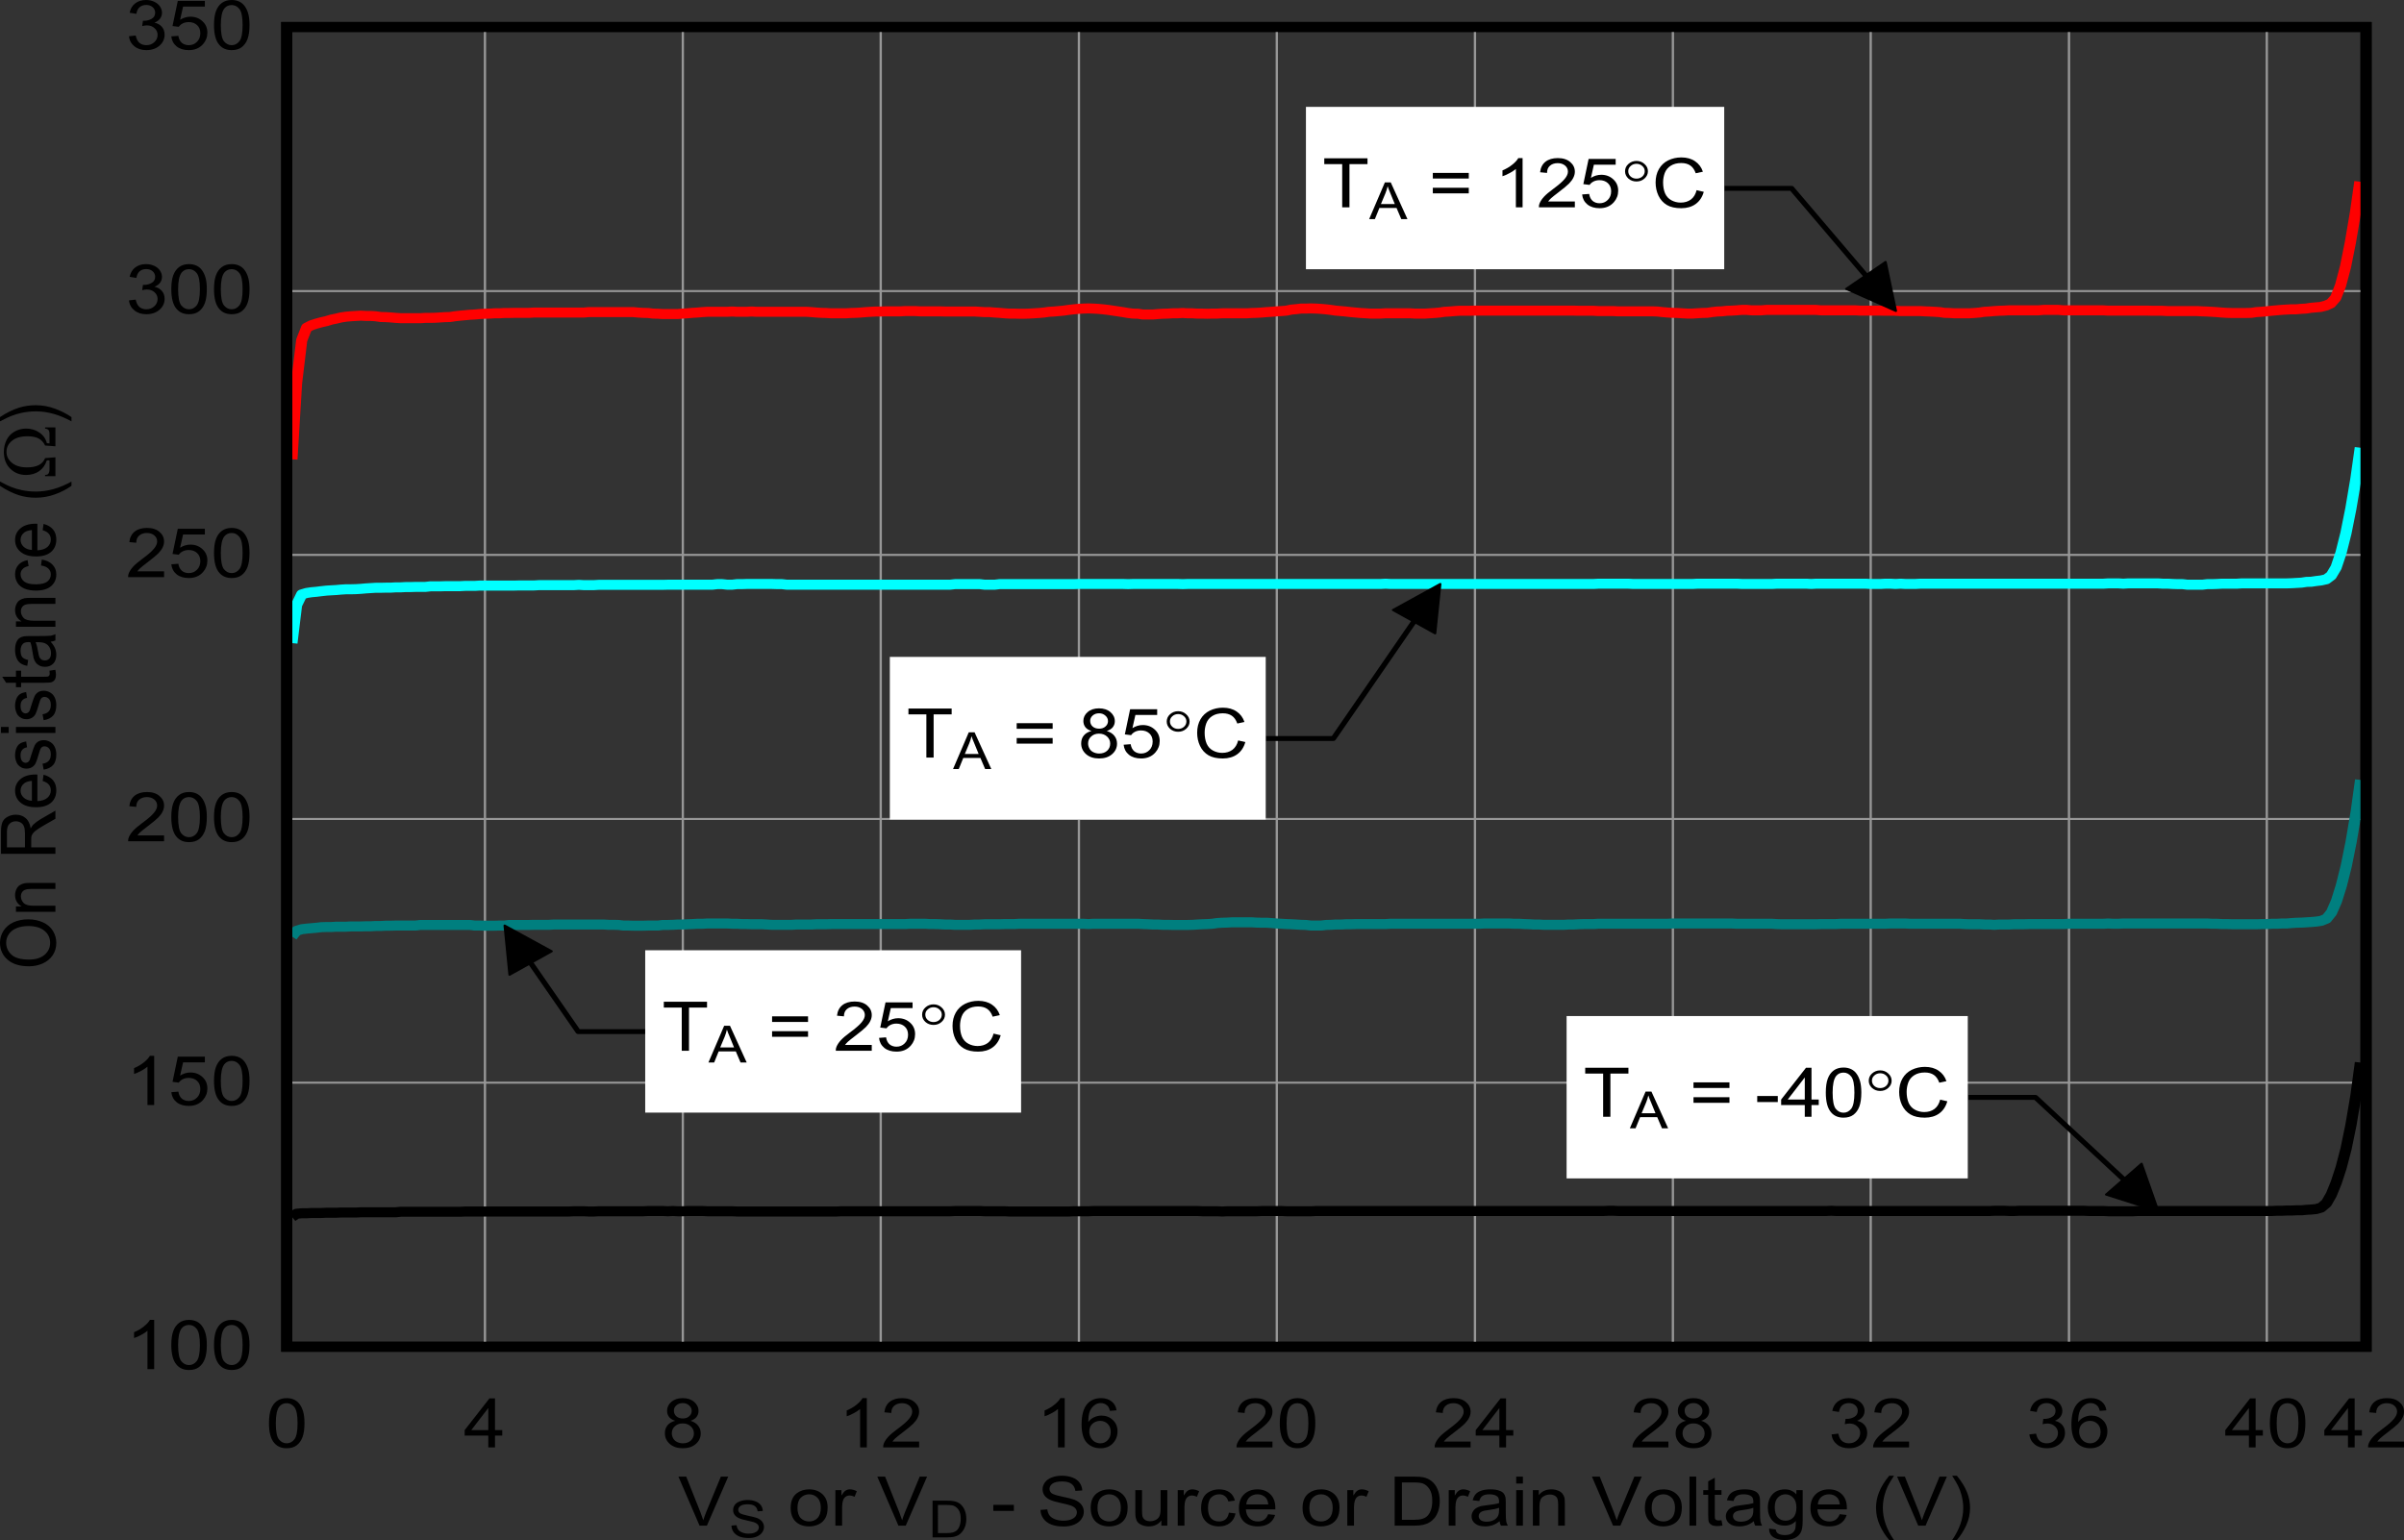 <?xml version="1.0" encoding="UTF-8" standalone="no"?>
<svg
   xmlns:dc="http://purl.org/dc/elements/1.1/"
   xmlns:cc="http://creativecommons.org/ns#"
   xmlns:rdf="http://www.w3.org/1999/02/22-rdf-syntax-ns#"
   xmlns:svg="http://www.w3.org/2000/svg"
   xmlns="http://www.w3.org/2000/svg"
   xmlns:xlink="http://www.w3.org/1999/xlink"
   xmlns:sodipodi="http://sodipodi.sourceforge.net/DTD/sodipodi-0.dtd"
   xmlns:inkscape="http://www.inkscape.org/namespaces/inkscape"
   sodipodi:docname="D012Ron_44vtemp.pdf"
   id="svg612"
   version="1.2"
   viewBox="0 0 341.607 218.905"
   height="218.905pt"
   width="341.607pt">
  <rect x="0" y="0" width="341.607" height="218.905" fill="#333333" stroke="none"/>
  <sodipodi:namedview
     id="namedview614"
     inkscape:window-height="480"
     inkscape:window-width="640"
     inkscape:pageshadow="2"
     inkscape:pageopacity="0"
     guidetolerance="10"
     gridtolerance="10"
     objecttolerance="10"
     borderopacity="1"
     bordercolor="#666666"
     pagecolor="#ffffff" />
  <defs
     id="defs157">
    <g
       id="g155">
      <symbol
         id="glyph0-0"
         overflow="visible">
        <path
           inkscape:connector-curvature="0"
           id="path2"
           d="m 1.359,0 v -6.078 h 5.406 V 0 Z m 0.156,-0.156 H 6.594 V -5.938 H 1.516 Z m 0,0"
           style="stroke:none" />
      </symbol>
      <symbol
         id="glyph0-1"
         overflow="visible">
        <path
           inkscape:connector-curvature="0"
           id="path5"
           d="m 3.047,0 -3,-6.969 H 1.156 l 2.016,5.062 c 0.152,0.406 0.289,0.789 0.406,1.141 0.113,-0.371 0.25,-0.754 0.406,-1.141 l 2.094,-5.062 H 7.125 L 4.094,0 Z m 0,0"
           style="stroke:none" />
      </symbol>
      <symbol
         id="glyph0-2"
         overflow="visible">
        <path
           inkscape:connector-curvature="0"
           id="path8"
           d=""
           style="stroke:none" />
      </symbol>
      <symbol
         id="glyph0-3"
         overflow="visible">
        <path
           inkscape:connector-curvature="0"
           id="path11"
           d="m 0.359,-2.531 c 0,-0.926 0.285,-1.613 0.859,-2.062 0.488,-0.371 1.078,-0.562 1.766,-0.562 0.77,0 1.398,0.23 1.891,0.688 0.488,0.449 0.734,1.074 0.734,1.875 0,0.648 -0.113,1.16 -0.328,1.531 -0.211,0.375 -0.523,0.668 -0.938,0.875 -0.418,0.195 -0.871,0.297 -1.359,0.297 -0.781,0 -1.418,-0.223 -1.906,-0.672 -0.48,-0.457 -0.719,-1.113 -0.719,-1.969 z m 0.969,0 c 0,0.656 0.156,1.148 0.469,1.469 0.32,0.312 0.719,0.469 1.188,0.469 0.477,0 0.875,-0.16 1.188,-0.484 0.309,-0.32 0.469,-0.812 0.469,-1.469 0,-0.621 -0.164,-1.098 -0.484,-1.422 -0.312,-0.32 -0.707,-0.484 -1.172,-0.484 -0.469,0 -0.867,0.164 -1.188,0.484 -0.312,0.312 -0.469,0.793 -0.469,1.438 z m 0,0"
           style="stroke:none" />
      </symbol>
      <symbol
         id="glyph0-4"
         overflow="visible">
        <path
           inkscape:connector-curvature="0"
           id="path14"
           d="M 0.703,0 V -5.047 H 1.562 v 0.766 c 0.215,-0.352 0.414,-0.586 0.594,-0.703 0.184,-0.113 0.391,-0.172 0.609,-0.172 0.32,0 0.648,0.09 0.984,0.266 L 3.422,-4.094 c -0.23,-0.121 -0.465,-0.188 -0.703,-0.188 -0.211,0 -0.398,0.059 -0.562,0.172 C 2,-3.992 1.883,-3.836 1.812,-3.641 c -0.105,0.305 -0.156,0.637 -0.156,1 V 0 Z m 0,0"
           style="stroke:none" />
      </symbol>
      <symbol
         id="glyph0-5"
         overflow="visible">
        <path
           inkscape:connector-curvature="0"
           id="path17"
           d="m 0.344,-2.094 v -0.859 h 2.922 v 0.859 z m 0,0"
           style="stroke:none" />
      </symbol>
      <symbol
         id="glyph0-6"
         overflow="visible">
        <path
           inkscape:connector-curvature="0"
           id="path20"
           d="M 0.484,-2.234 1.453,-2.312 c 0.039,0.344 0.145,0.633 0.312,0.859 0.164,0.219 0.426,0.402 0.781,0.547 0.352,0.137 0.75,0.203 1.188,0.203 0.395,0 0.738,-0.051 1.031,-0.156 0.301,-0.102 0.523,-0.242 0.672,-0.422 0.145,-0.184 0.219,-0.391 0.219,-0.609 0,-0.215 -0.074,-0.406 -0.219,-0.562 C 5.301,-2.617 5.07,-2.758 4.75,-2.875 4.539,-2.945 4.082,-3.062 3.375,-3.219 2.664,-3.371 2.164,-3.52 1.875,-3.656 1.508,-3.82 1.23,-4.035 1.047,-4.297 0.867,-4.555 0.781,-4.848 0.781,-5.172 c 0,-0.34 0.109,-0.664 0.328,-0.969 0.227,-0.309 0.551,-0.547 0.969,-0.703 0.426,-0.164 0.898,-0.25 1.422,-0.25 0.57,0 1.078,0.086 1.516,0.25 0.445,0.168 0.785,0.414 1.016,0.734 C 6.27,-5.785 6.398,-5.414 6.422,-5 L 5.438,-4.938 c -0.055,-0.434 -0.238,-0.77 -0.547,-1 -0.305,-0.227 -0.754,-0.344 -1.344,-0.344 -0.617,0 -1.07,0.105 -1.359,0.312 -0.281,0.211 -0.422,0.457 -0.422,0.734 0,0.25 0.098,0.461 0.297,0.625 0.195,0.156 0.711,0.324 1.547,0.5 0.832,0.168 1.406,0.316 1.719,0.438 0.445,0.188 0.773,0.43 0.984,0.719 0.215,0.281 0.328,0.613 0.328,0.984 0,0.375 -0.121,0.73 -0.359,1.062 C 6.051,-0.582 5.711,-0.324 5.266,-0.141 4.828,0.035 4.332,0.125 3.781,0.125 3.082,0.125 2.492,0.027 2.016,-0.156 1.547,-0.34 1.176,-0.617 0.906,-0.984 0.633,-1.355 0.492,-1.773 0.484,-2.234 Z m 0,0"
           style="stroke:none" />
      </symbol>
      <symbol
         id="glyph0-7"
         overflow="visible">
        <path
           inkscape:connector-curvature="0"
           id="path23"
           d="m 4.391,0 v -0.734 c -0.438,0.562 -1.035,0.844 -1.781,0.844 -0.336,0 -0.648,-0.059 -0.938,-0.172 C 1.391,-0.176 1.176,-0.316 1.031,-0.484 0.895,-0.66 0.801,-0.875 0.75,-1.125 0.707,-1.289 0.688,-1.555 0.688,-1.922 v -3.125 H 1.641 V -2.25 c 0,0.449 0.02,0.754 0.062,0.906 0.059,0.23 0.188,0.41 0.375,0.531 0.195,0.125 0.438,0.188 0.719,0.188 0.277,0 0.547,-0.062 0.797,-0.188 C 3.84,-0.945 4.02,-1.129 4.125,-1.359 4.227,-1.586 4.281,-1.914 4.281,-2.344 V -5.047 H 5.234 V 0 Z m 0,0"
           style="stroke:none" />
      </symbol>
      <symbol
         id="glyph0-8"
         overflow="visible">
        <path
           inkscape:connector-curvature="0"
           id="path26"
           d="m 4.375,-1.844 0.938,0.109 C 5.207,-1.16 4.941,-0.707 4.516,-0.375 4.098,-0.051 3.582,0.109 2.969,0.109 2.207,0.109 1.59,-0.113 1.125,-0.562 0.656,-1.008 0.422,-1.656 0.422,-2.5 c 0,-0.551 0.098,-1.031 0.297,-1.438 0.207,-0.402 0.516,-0.707 0.922,-0.906 0.402,-0.207 0.852,-0.312 1.344,-0.312 0.602,0 1.098,0.145 1.484,0.422 0.383,0.273 0.633,0.664 0.75,1.172 l -0.922,0.125 C 4.203,-3.77 4.039,-4.02 3.812,-4.188 3.594,-4.363 3.324,-4.453 3.016,-4.453 c -0.48,0 -0.871,0.16 -1.172,0.469 -0.293,0.305 -0.438,0.789 -0.438,1.453 0,0.68 0.141,1.176 0.422,1.484 C 2.117,-0.742 2.5,-0.594 2.969,-0.594 c 0.363,0 0.672,-0.098 0.922,-0.297 C 4.137,-1.098 4.301,-1.414 4.375,-1.844 Z m 0,0"
           style="stroke:none" />
      </symbol>
      <symbol
         id="glyph0-9"
         overflow="visible">
        <path
           inkscape:connector-curvature="0"
           id="path29"
           d="M 4.547,-1.625 5.531,-1.516 C 5.375,-0.992 5.086,-0.59 4.672,-0.312 4.254,-0.031 3.715,0.109 3.062,0.109 2.25,0.109 1.598,-0.113 1.109,-0.562 0.629,-1.02 0.391,-1.66 0.391,-2.484 c 0,-0.84 0.242,-1.5 0.734,-1.969 0.488,-0.465 1.117,-0.703 1.891,-0.703 0.746,0 1.359,0.23 1.828,0.688 0.477,0.461 0.719,1.105 0.719,1.938 0,0.055 0,0.129 0,0.219 H 1.375 c 0.039,0.562 0.219,0.992 0.531,1.281 0.309,0.293 0.703,0.438 1.172,0.438 0.34,0 0.633,-0.078 0.875,-0.234 C 4.199,-0.992 4.398,-1.258 4.547,-1.625 Z M 1.438,-3.016 h 3.125 C 4.52,-3.43 4.398,-3.75 4.203,-3.969 3.898,-4.289 3.508,-4.453 3.031,-4.453 c -0.438,0 -0.809,0.133 -1.109,0.391 -0.293,0.262 -0.457,0.613 -0.484,1.047 z m 0,0"
           style="stroke:none" />
      </symbol>
      <symbol
         id="glyph0-10"
         overflow="visible">
        <path
           inkscape:connector-curvature="0"
           id="path32"
           d="M 0.828,0 V -6.969 H 3.5 c 0.602,0 1.062,0.035 1.375,0.094 0.445,0.094 0.828,0.262 1.141,0.5 0.402,0.312 0.707,0.715 0.906,1.203 0.207,0.48 0.312,1.035 0.312,1.656 0,0.523 -0.07,0.992 -0.203,1.406 C 6.895,-1.703 6.715,-1.363 6.5,-1.094 6.281,-0.832 6.039,-0.621 5.781,-0.469 5.531,-0.312 5.223,-0.191 4.859,-0.109 4.504,-0.035 4.09,0 3.625,0 Z m 1.031,-0.828 h 1.656 c 0.508,0 0.906,-0.039 1.188,-0.125 0.289,-0.082 0.523,-0.203 0.703,-0.359 0.238,-0.215 0.426,-0.508 0.562,-0.875 0.133,-0.371 0.203,-0.82 0.203,-1.344 0,-0.727 -0.137,-1.285 -0.406,-1.672 C 5.504,-5.598 5.184,-5.863 4.812,-6 4.531,-6.09 4.086,-6.141 3.484,-6.141 h -1.625 z m 0,0"
           style="stroke:none" />
      </symbol>
      <symbol
         id="glyph0-11"
         overflow="visible">
        <path
           inkscape:connector-curvature="0"
           id="path35"
           d="m 4.375,-0.625 c -0.355,0.273 -0.699,0.465 -1.031,0.578 -0.324,0.102 -0.668,0.156 -1.031,0.156 -0.617,0 -1.09,-0.133 -1.422,-0.406 -0.336,-0.27 -0.5,-0.613 -0.5,-1.031 0,-0.246 0.062,-0.473 0.188,-0.672 C 0.699,-2.207 0.863,-2.375 1.062,-2.5 1.27,-2.621 1.5,-2.719 1.75,-2.781 c 0.184,-0.039 0.469,-0.082 0.844,-0.125 0.77,-0.082 1.336,-0.18 1.703,-0.297 0,-0.113 0,-0.188 0,-0.219 0,-0.352 -0.09,-0.598 -0.266,-0.734 -0.25,-0.195 -0.613,-0.297 -1.078,-0.297 -0.449,0 -0.785,0.074 -1,0.219 C 1.742,-4.098 1.586,-3.852 1.484,-3.5 l -0.938,-0.109 C 0.637,-3.961 0.781,-4.25 0.969,-4.469 1.164,-4.695 1.445,-4.867 1.812,-4.984 2.176,-5.098 2.598,-5.156 3.078,-5.156 3.555,-5.156 3.945,-5.102 4.25,-5 c 0.301,0.094 0.52,0.223 0.656,0.375 0.145,0.156 0.242,0.352 0.297,0.578 C 5.23,-3.898 5.25,-3.633 5.25,-3.25 v 1.141 c 0,0.793 0.02,1.293 0.062,1.5 C 5.352,-0.398 5.43,-0.195 5.547,0 H 4.562 C 4.457,-0.176 4.395,-0.383 4.375,-0.625 Z M 4.297,-2.531 c -0.344,0.125 -0.867,0.238 -1.562,0.328 C 2.348,-2.16 2.07,-2.102 1.906,-2.031 1.75,-1.969 1.621,-1.871 1.531,-1.75 c -0.086,0.117 -0.125,0.246 -0.125,0.391 0,0.23 0.094,0.426 0.281,0.578 0.195,0.148 0.477,0.219 0.844,0.219 0.363,0 0.688,-0.066 0.969,-0.203 0.289,-0.145 0.504,-0.344 0.641,-0.594 0.102,-0.195 0.156,-0.484 0.156,-0.859 z m 0,0"
           style="stroke:none" />
      </symbol>
      <symbol
         id="glyph0-12"
         overflow="visible">
        <path
           inkscape:connector-curvature="0"
           id="path38"
           d="M 0.719,-5.984 V -6.969 h 0.953 v 0.984 z M 0.719,0 V -5.047 H 1.672 V 0 Z m 0,0"
           style="stroke:none" />
      </symbol>
      <symbol
         id="glyph0-13"
         overflow="visible">
        <path
           inkscape:connector-curvature="0"
           id="path41"
           d="M 0.719,0 V -5.047 H 1.562 v 0.719 c 0.414,-0.551 1.016,-0.828 1.797,-0.828 0.332,0 0.641,0.059 0.922,0.172 0.277,0.105 0.488,0.246 0.625,0.422 0.145,0.18 0.25,0.387 0.312,0.625 0.027,0.156 0.047,0.434 0.047,0.828 V 0 H 4.312 V -3.078 C 4.312,-3.418 4.273,-3.676 4.203,-3.844 4.129,-4.02 3.996,-4.16 3.812,-4.266 3.625,-4.367 3.402,-4.422 3.156,-4.422 c -0.406,0 -0.762,0.121 -1.062,0.359 -0.293,0.23 -0.438,0.668 -0.438,1.312 V 0 Z m 0,0"
           style="stroke:none" />
      </symbol>
      <symbol
         id="glyph0-14"
         overflow="visible">
        <path
           inkscape:connector-curvature="0"
           id="path44"
           d="M 0.688,0 V -6.969 H 1.641 V 0 Z m 0,0"
           style="stroke:none" />
      </symbol>
      <symbol
         id="glyph0-15"
         overflow="visible">
        <path
           inkscape:connector-curvature="0"
           id="path47"
           d="m 2.781,-0.766 0.141,0.75 C 2.66,0.035 2.418,0.062 2.203,0.062 1.859,0.062 1.59,0.012 1.406,-0.078 1.219,-0.18 1.082,-0.312 1,-0.469 0.926,-0.621 0.891,-0.961 0.891,-1.484 V -4.375 H 0.188 v -0.672 h 0.703 v -1.25 l 0.938,-0.516 v 1.766 H 2.781 V -4.375 H 1.828 v 2.938 c 0,0.25 0.016,0.414 0.047,0.484 0.039,0.062 0.098,0.117 0.172,0.156 0.07,0.043 0.18,0.062 0.328,0.062 0.102,0 0.238,-0.008 0.406,-0.031 z m 0,0"
           style="stroke:none" />
      </symbol>
      <symbol
         id="glyph0-16"
         overflow="visible">
        <path
           inkscape:connector-curvature="0"
           id="path50"
           d="m 0.531,0.422 0.938,0.125 c 0.027,0.246 0.133,0.438 0.312,0.562 0.238,0.152 0.562,0.234 0.969,0.234 0.434,0 0.773,-0.086 1.016,-0.25 C 4.004,0.938 4.164,0.715 4.25,0.438 4.301,0.258 4.328,-0.102 4.328,-0.656 3.91,-0.219 3.387,0 2.766,0 1.992,0 1.395,-0.25 0.969,-0.75 c -0.418,-0.496 -0.625,-1.098 -0.625,-1.797 0,-0.488 0.094,-0.938 0.281,-1.344 0.195,-0.402 0.477,-0.719 0.844,-0.938 0.371,-0.215 0.812,-0.328 1.312,-0.328 0.652,0 1.195,0.242 1.625,0.719 V -5.047 H 5.297 V -0.688 c 0,0.789 -0.098,1.348 -0.281,1.672 C 4.836,1.316 4.555,1.578 4.172,1.766 3.785,1.949 3.309,2.047 2.75,2.047 2.082,2.047 1.539,1.91 1.125,1.641 0.719,1.367 0.52,0.961 0.531,0.422 Z m 0.797,-3.031 c 0,0.656 0.145,1.145 0.438,1.453 0.289,0.305 0.656,0.453 1.094,0.453 0.434,0 0.801,-0.148 1.094,-0.453 0.301,-0.301 0.453,-0.773 0.453,-1.422 0,-0.621 -0.16,-1.094 -0.469,-1.406 -0.305,-0.309 -0.668,-0.469 -1.094,-0.469 -0.418,0 -0.777,0.16 -1.078,0.469 -0.293,0.305 -0.438,0.762 -0.438,1.375 z m 0,0"
           style="stroke:none" />
      </symbol>
      <symbol
         id="glyph0-17"
         overflow="visible">
        <path
           inkscape:connector-curvature="0"
           id="path53"
           d="M 2.531,2.047 C 2.008,1.453 1.566,0.758 1.203,-0.031 0.836,-0.832 0.656,-1.664 0.656,-2.531 0.656,-3.277 0.789,-4 1.062,-4.688 1.371,-5.488 1.863,-6.289 2.531,-7.094 h 0.672 c -0.418,0.668 -0.699,1.145 -0.844,1.422 -0.211,0.438 -0.379,0.895 -0.5,1.359 C 1.703,-3.719 1.625,-3.117 1.625,-2.516 c 0,1.523 0.523,3.039 1.578,4.562 z m 0,0"
           style="stroke:none" />
      </symbol>
      <symbol
         id="glyph0-18"
         overflow="visible">
        <path
           inkscape:connector-curvature="0"
           id="path56"
           d="M 1.328,2.047 H 0.656 C 1.707,0.523 2.234,-0.992 2.234,-2.516 2.234,-3.105 2.152,-3.703 2,-4.297 1.883,-4.762 1.715,-5.219 1.5,-5.656 1.363,-5.945 1.082,-6.426 0.656,-7.094 h 0.672 c 0.664,0.805 1.156,1.605 1.469,2.406 0.27,0.688 0.406,1.41 0.406,2.156 0,0.867 -0.184,1.699 -0.547,2.5 C 2.289,0.758 1.848,1.453 1.328,2.047 Z m 0,0"
           style="stroke:none" />
      </symbol>
      <symbol
         id="glyph0-19"
         overflow="visible">
        <path
           inkscape:connector-curvature="0"
           id="path59"
           d="m 0.453,-3.438 c 0,-0.82 0.094,-1.484 0.281,-1.984 C 0.918,-5.918 1.195,-6.305 1.562,-6.578 1.934,-6.855 2.406,-7 2.969,-7 3.383,-7 3.75,-6.918 4.062,-6.766 c 0.309,0.148 0.566,0.367 0.766,0.656 0.207,0.281 0.367,0.629 0.484,1.031 0.121,0.406 0.188,0.957 0.188,1.641 0,0.824 -0.098,1.488 -0.281,1.984 -0.188,0.5 -0.473,0.895 -0.844,1.172 C 4.008,-0.008 3.539,0.125 2.969,0.125 2.227,0.125 1.645,-0.117 1.219,-0.609 0.707,-1.18 0.453,-2.125 0.453,-3.438 Z m 0.969,0 c 0,1.148 0.145,1.914 0.438,2.297 0.301,0.375 0.672,0.562 1.109,0.562 0.434,0 0.801,-0.188 1.094,-0.562 0.301,-0.383 0.453,-1.148 0.453,-2.297 0,-1.145 -0.152,-1.906 -0.453,-2.281 -0.293,-0.371 -0.66,-0.562 -1.094,-0.562 -0.438,0 -0.789,0.164 -1.047,0.484 -0.336,0.43 -0.5,1.215 -0.5,2.359 z m 0,0"
           style="stroke:none" />
      </symbol>
      <symbol
         id="glyph0-20"
         overflow="visible">
        <path
           inkscape:connector-curvature="0"
           id="path62"
           d="M 3.5,0 V -1.672 H 0.141 v -0.781 l 3.531,-4.516 h 0.781 v 4.516 h 1.031 v 0.781 H 4.453 V 0 Z m 0,-2.453 V -5.594 l -2.422,3.141 z m 0,0"
           style="stroke:none" />
      </symbol>
      <symbol
         id="glyph0-21"
         overflow="visible">
        <path
           inkscape:connector-curvature="0"
           id="path65"
           d="M 1.906,-3.781 C 1.508,-3.902 1.215,-4.086 1.031,-4.328 0.844,-4.574 0.75,-4.867 0.75,-5.203 0.75,-5.699 0.953,-6.125 1.359,-6.469 1.762,-6.82 2.301,-7 2.969,-7 c 0.676,0 1.219,0.18 1.625,0.531 0.414,0.355 0.625,0.789 0.625,1.297 0,0.324 -0.098,0.605 -0.281,0.844 -0.188,0.242 -0.477,0.426 -0.859,0.547 0.477,0.148 0.836,0.379 1.078,0.688 0.246,0.305 0.375,0.676 0.375,1.109 0,0.594 -0.238,1.098 -0.703,1.5 C 4.367,-0.078 3.754,0.125 2.984,0.125 2.223,0.125 1.605,-0.078 1.141,-0.484 0.672,-0.898 0.438,-1.41 0.438,-2.016 c 0,-0.445 0.125,-0.82 0.375,-1.125 0.258,-0.309 0.625,-0.523 1.094,-0.641 z m -0.188,-1.453 c 0,0.336 0.113,0.605 0.344,0.812 0.238,0.211 0.551,0.312 0.938,0.312 0.363,0 0.66,-0.102 0.891,-0.312 C 4.129,-4.629 4.25,-4.883 4.25,-5.188 4.25,-5.496 4.121,-5.758 3.875,-5.969 3.633,-6.184 3.336,-6.297 2.984,-6.297 c -0.367,0 -0.668,0.105 -0.906,0.312 -0.242,0.211 -0.359,0.461 -0.359,0.75 z m -0.297,3.219 c 0,0.25 0.062,0.492 0.188,0.719 0.121,0.23 0.312,0.41 0.562,0.531 0.258,0.125 0.535,0.188 0.828,0.188 0.457,0 0.832,-0.129 1.125,-0.391 C 4.414,-1.238 4.562,-1.578 4.562,-1.984 4.562,-2.387 4.41,-2.727 4.109,-3 3.805,-3.27 3.426,-3.406 2.969,-3.406 c -0.449,0 -0.82,0.137 -1.109,0.406 -0.293,0.262 -0.438,0.59 -0.438,0.984 z m 0,0"
           style="stroke:none" />
      </symbol>
      <symbol
         id="glyph0-22"
         overflow="visible">
        <path
           inkscape:connector-curvature="0"
           id="path68"
           d="M 4.031,0 H 3.078 v -5.453 c -0.23,0.199 -0.535,0.398 -0.906,0.594 -0.367,0.199 -0.699,0.348 -1,0.438 V -5.25 C 1.699,-5.465 2.164,-5.738 2.562,-6.062 2.965,-6.383 3.254,-6.695 3.422,-7 H 4.031 Z m 0,0"
           style="stroke:none" />
      </symbol>
      <symbol
         id="glyph0-23"
         overflow="visible">
        <path
           inkscape:connector-curvature="0"
           id="path71"
           d="M 5.438,-0.828 V 0 H 0.328 C 0.316,-0.207 0.352,-0.406 0.438,-0.594 c 0.133,-0.309 0.344,-0.617 0.625,-0.922 0.289,-0.309 0.707,-0.664 1.25,-1.062 0.832,-0.613 1.395,-1.102 1.688,-1.469 0.301,-0.363 0.453,-0.707 0.453,-1.031 0,-0.34 -0.137,-0.629 -0.406,-0.859 C 3.773,-6.164 3.426,-6.281 3,-6.281 c -0.461,0 -0.832,0.129 -1.109,0.375 -0.273,0.242 -0.406,0.582 -0.406,1.016 L 0.5,-4.984 c 0.07,-0.652 0.328,-1.156 0.766,-1.5 C 1.699,-6.824 2.285,-7 3.016,-7 c 0.746,0 1.336,0.191 1.766,0.562 0.434,0.367 0.656,0.824 0.656,1.375 0,0.281 -0.07,0.559 -0.203,0.828 -0.125,0.273 -0.336,0.559 -0.625,0.859 -0.293,0.293 -0.785,0.699 -1.469,1.219 -0.562,0.43 -0.93,0.723 -1.094,0.875 -0.156,0.148 -0.293,0.301 -0.406,0.453 z m 0,0"
           style="stroke:none" />
      </symbol>
      <symbol
         id="glyph0-24"
         overflow="visible">
        <path
           inkscape:connector-curvature="0"
           id="path74"
           d="M 5.375,-5.266 4.438,-5.188 C 4.352,-5.527 4.23,-5.773 4.078,-5.922 c -0.262,-0.246 -0.582,-0.375 -0.953,-0.375 -0.305,0 -0.57,0.082 -0.797,0.234 -0.305,0.199 -0.543,0.488 -0.719,0.859 -0.168,0.375 -0.25,0.914 -0.25,1.609 0.215,-0.309 0.492,-0.539 0.828,-0.688 0.332,-0.152 0.68,-0.234 1.047,-0.234 0.633,0 1.172,0.211 1.609,0.625 0.445,0.418 0.672,0.961 0.672,1.625 0,0.438 -0.105,0.848 -0.312,1.219 -0.211,0.375 -0.496,0.668 -0.859,0.875 C 3.977,0.023 3.559,0.125 3.094,0.125 c -0.793,0 -1.441,-0.258 -1.938,-0.781 -0.5,-0.527 -0.75,-1.398 -0.75,-2.609 0,-1.34 0.273,-2.32 0.828,-2.938 C 1.711,-6.73 2.363,-7 3.188,-7 c 0.602,0 1.098,0.16 1.484,0.469 0.395,0.305 0.629,0.727 0.703,1.266 z M 1.5,-2.25 c 0,0.293 0.066,0.574 0.203,0.844 0.145,0.273 0.344,0.48 0.594,0.625 0.246,0.137 0.508,0.203 0.781,0.203 0.402,0 0.75,-0.145 1.031,-0.438 0.289,-0.289 0.438,-0.688 0.438,-1.188 0,-0.488 -0.148,-0.867 -0.438,-1.141 -0.281,-0.277 -0.637,-0.422 -1.062,-0.422 -0.438,0 -0.809,0.145 -1.109,0.422 C 1.645,-3.07 1.5,-2.707 1.5,-2.25 Z m 0,0"
           style="stroke:none" />
      </symbol>
      <symbol
         id="glyph0-25"
         overflow="visible">
        <path
           inkscape:connector-curvature="0"
           id="path77"
           d="M 0.453,-1.844 1.406,-1.953 c 0.102,0.492 0.285,0.848 0.547,1.062 0.27,0.211 0.594,0.312 0.969,0.312 0.445,0 0.82,-0.141 1.125,-0.422 0.309,-0.277 0.469,-0.629 0.469,-1.047 C 4.516,-2.43 4.367,-2.75 4.078,-3 3.797,-3.258 3.434,-3.391 3,-3.391 c -0.18,0 -0.402,0.035 -0.672,0.094 l 0.109,-0.75 c 0.059,0 0.113,0 0.156,0 0.395,0 0.754,-0.094 1.078,-0.281 0.332,-0.184 0.5,-0.477 0.5,-0.875 0,-0.309 -0.121,-0.57 -0.359,-0.781 -0.242,-0.207 -0.543,-0.312 -0.906,-0.312 -0.375,0 -0.691,0.105 -0.938,0.312 C 1.727,-5.773 1.57,-5.457 1.5,-5.031 L 0.547,-5.188 c 0.113,-0.57 0.375,-1.016 0.781,-1.328 C 1.742,-6.836 2.258,-7 2.875,-7 c 0.426,0 0.816,0.086 1.172,0.25 0.352,0.168 0.625,0.395 0.812,0.672 0.184,0.281 0.281,0.582 0.281,0.891 0,0.305 -0.09,0.582 -0.266,0.828 -0.18,0.242 -0.445,0.434 -0.797,0.578 0.457,0.105 0.812,0.309 1.062,0.609 0.246,0.293 0.375,0.664 0.375,1.109 0,0.617 -0.246,1.137 -0.734,1.562 C 4.289,-0.082 3.668,0.125 2.922,0.125 2.234,0.125 1.664,-0.055 1.219,-0.422 0.77,-0.785 0.512,-1.258 0.453,-1.844 Z m 0,0"
           style="stroke:none" />
      </symbol>
      <symbol
         id="glyph0-26"
         overflow="visible">
        <path
           inkscape:connector-curvature="0"
           id="path80"
           d="m 0.453,-1.828 1,-0.078 c 0.07,0.438 0.238,0.773 0.5,1 0.27,0.219 0.598,0.328 0.984,0.328 0.457,0 0.844,-0.156 1.156,-0.469 0.32,-0.309 0.484,-0.723 0.484,-1.234 0,-0.488 -0.16,-0.875 -0.469,-1.156 -0.305,-0.277 -0.699,-0.422 -1.188,-0.422 -0.312,0 -0.598,0.066 -0.844,0.188 -0.242,0.125 -0.43,0.289 -0.562,0.484 L 0.625,-3.297 1.375,-6.875 h 3.844 v 0.812 H 2.125 l -0.422,1.875 c 0.465,-0.289 0.957,-0.438 1.469,-0.438 0.676,0 1.242,0.215 1.703,0.641 0.465,0.418 0.703,0.961 0.703,1.625 0,0.625 -0.207,1.168 -0.609,1.625 C 4.469,-0.16 3.789,0.125 2.938,0.125 c -0.711,0 -1.289,-0.176 -1.734,-0.531 -0.438,-0.363 -0.691,-0.836 -0.75,-1.422 z m 0,0"
           style="stroke:none" />
      </symbol>
      <symbol
         id="glyph0-27"
         overflow="visible">
        <path
           inkscape:connector-curvature="0"
           id="path83"
           d="M 2.797,0 V -6.141 H 0.25 V -6.969 h 6.141 v 0.828 h -2.562 V 0 Z m 0,0"
           style="stroke:none" />
      </symbol>
      <symbol
         id="glyph0-28"
         overflow="visible">
        <path
           inkscape:connector-curvature="0"
           id="path86"
           d="M 5.719,-4.094 H 0.609 V -4.891 H 5.719 Z m 0,2.109 H 0.609 V -2.781 H 5.719 Z m 0,0"
           style="stroke:none" />
      </symbol>
      <symbol
         id="glyph0-29"
         overflow="visible">
        <path
           inkscape:connector-curvature="0"
           id="path89"
           d="M 6.359,-2.438 7.375,-2.203 c -0.211,0.75 -0.598,1.332 -1.156,1.734 C 5.664,-0.07 4.98,0.125 4.172,0.125 3.336,0.125 2.66,-0.023 2.141,-0.328 1.617,-0.637 1.215,-1.082 0.938,-1.656 0.664,-2.238 0.531,-2.863 0.531,-3.531 0.531,-4.258 0.688,-4.895 1,-5.438 1.309,-5.977 1.75,-6.391 2.312,-6.672 2.883,-6.949 3.508,-7.094 4.188,-7.094 c 0.777,0 1.43,0.184 1.953,0.547 C 6.668,-6.191 7.039,-5.695 7.25,-5.062 l -1.016,0.219 c -0.18,-0.508 -0.441,-0.879 -0.781,-1.109 -0.336,-0.227 -0.762,-0.344 -1.281,-0.344 -0.594,0 -1.098,0.133 -1.5,0.391 -0.398,0.25 -0.68,0.598 -0.844,1.031 -0.156,0.43 -0.234,0.871 -0.234,1.328 0,0.594 0.094,1.117 0.281,1.562 0.195,0.438 0.5,0.77 0.906,0.984 0.402,0.219 0.844,0.328 1.312,0.328 0.57,0 1.055,-0.145 1.453,-0.438 0.395,-0.301 0.664,-0.742 0.812,-1.328 z m 0,0"
           style="stroke:none" />
      </symbol>
      <symbol
         id="glyph1-0"
         overflow="visible">
        <path
           inkscape:connector-curvature="0"
           id="path92"
           d="M 1.016,0 V -4.562 H 5.062 V 0 Z m 0.125,-0.109 H 4.938 v -4.344 H 1.141 Z m 0,0"
           style="stroke:none" />
      </symbol>
      <symbol
         id="glyph1-1"
         overflow="visible">
        <path
           inkscape:connector-curvature="0"
           id="path95"
           d="m 0.359,-1.672 0.734,-0.062 c 0.027,0.262 0.109,0.477 0.234,0.641 0.121,0.168 0.316,0.305 0.578,0.406 0.27,0.105 0.566,0.156 0.891,0.156 0.301,0 0.562,-0.035 0.781,-0.109 0.227,-0.082 0.395,-0.191 0.5,-0.328 C 4.191,-1.102 4.25,-1.254 4.25,-1.422 4.25,-1.574 4.191,-1.719 4.078,-1.844 3.973,-1.965 3.801,-2.07 3.562,-2.156 3.406,-2.207 3.059,-2.289 2.531,-2.406 2,-2.52 1.621,-2.629 1.406,-2.734 1.133,-2.867 0.93,-3.031 0.797,-3.219 0.66,-3.414 0.594,-3.633 0.594,-3.875 c 0,-0.258 0.078,-0.504 0.234,-0.734 C 0.992,-4.836 1.238,-5.008 1.562,-5.125 1.883,-5.246 2.238,-5.312 2.625,-5.312 c 0.434,0 0.816,0.066 1.141,0.188 C 4.098,-5 4.352,-4.816 4.531,-4.578 4.707,-4.336 4.801,-4.059 4.812,-3.75 l -0.734,0.047 c -0.043,-0.332 -0.18,-0.582 -0.406,-0.75 -0.23,-0.164 -0.57,-0.25 -1.016,-0.25 -0.461,0 -0.801,0.082 -1.016,0.234 -0.211,0.148 -0.312,0.332 -0.312,0.547 0,0.188 0.07,0.348 0.219,0.469 0.152,0.117 0.539,0.242 1.156,0.375 C 3.324,-2.953 3.758,-2.84 4,-2.75 c 0.332,0.137 0.578,0.316 0.734,0.531 0.164,0.219 0.25,0.473 0.25,0.75 0,0.273 -0.09,0.535 -0.266,0.781 C 4.539,-0.445 4.285,-0.254 3.953,-0.109 3.617,0.023 3.246,0.094 2.844,0.094 c -0.531,0 -0.977,-0.07 -1.328,-0.203 -0.355,-0.145 -0.637,-0.352 -0.844,-0.625 -0.199,-0.277 -0.305,-0.594 -0.312,-0.938 z m 0,0"
           style="stroke:none" />
      </symbol>
      <symbol
         id="glyph1-2"
         overflow="visible">
        <path
           inkscape:connector-curvature="0"
           id="path98"
           d="m 0.625,0 v -5.219 h 2 c 0.445,0 0.789,0.027 1.031,0.078 0.332,0.062 0.617,0.184 0.859,0.359 0.301,0.242 0.523,0.543 0.672,0.906 0.152,0.355 0.234,0.77 0.234,1.234 0,0.398 -0.055,0.754 -0.156,1.062 -0.105,0.305 -0.242,0.555 -0.406,0.75 -0.156,0.199 -0.332,0.363 -0.516,0.484 -0.188,0.117 -0.418,0.207 -0.688,0.266 C 3.383,-0.023 3.07,0 2.719,0 Z m 0.766,-0.609 h 1.25 c 0.371,0 0.672,-0.031 0.891,-0.094 C 3.746,-0.773 3.926,-0.867 4.062,-0.984 4.238,-1.148 4.375,-1.367 4.469,-1.641 4.57,-1.918 4.625,-2.258 4.625,-2.656 c 0,-0.539 -0.102,-0.957 -0.297,-1.25 C 4.129,-4.195 3.887,-4.395 3.609,-4.5 c -0.211,-0.07 -0.543,-0.109 -1,-0.109 h -1.219 z m 0,0"
           style="stroke:none" />
      </symbol>
      <symbol
         id="glyph1-3"
         overflow="visible">
        <path
           inkscape:connector-curvature="0"
           id="path101"
           d="M -0.016,0 2.219,-5.219 H 3.047 L 5.422,0 h -0.875 L 3.875,-1.578 H 1.438 L 0.797,0 Z M 1.656,-2.141 H 3.625 L 3.031,-3.594 c -0.188,-0.434 -0.332,-0.797 -0.422,-1.078 -0.074,0.336 -0.18,0.668 -0.312,1 z m 0,0"
           style="stroke:none" />
      </symbol>
      <symbol
         id="glyph2-0"
         overflow="visible">
        <path
           inkscape:connector-curvature="0"
           id="path104"
           d="M 0,-1.219 H -6.766 V -6.078 H 0 Z M -0.172,-1.375 V -5.938 H -6.594 v 4.562 z m 0,0"
           style="stroke:none" />
      </symbol>
      <symbol
         id="glyph2-1"
         overflow="visible">
        <path
           inkscape:connector-curvature="0"
           id="path107"
           d="m -3.766,-0.469 c -1.289,0 -2.297,-0.305 -3.016,-0.922 C -7.508,-2.012 -7.875,-2.82 -7.875,-3.812 c 0,-0.633 0.176,-1.211 0.516,-1.734 0.336,-0.52 0.809,-0.914 1.422,-1.188 0.617,-0.27 1.309,-0.406 2.078,-0.406 0.781,0 1.488,0.148 2.109,0.438 0.617,0.281 1.086,0.691 1.406,1.219 0.312,0.523 0.469,1.086 0.469,1.688 0,0.656 -0.172,1.246 -0.516,1.766 -0.352,0.512 -0.832,0.902 -1.438,1.172 -0.613,0.262 -1.258,0.391 -1.938,0.391 z M -3.75,-1.422 c 0.93,0 1.664,-0.223 2.203,-0.672 0.531,-0.457 0.797,-1.023 0.797,-1.703 0,-0.695 -0.27,-1.27 -0.812,-1.719 -0.539,-0.445 -1.305,-0.672 -2.297,-0.672 -0.633,0 -1.188,0.102 -1.656,0.297 -0.465,0.188 -0.832,0.473 -1.094,0.844 C -6.867,-4.68 -7,-4.27 -7,-3.812 c 0,0.656 0.254,1.223 0.75,1.688 0.5,0.469 1.336,0.703 2.5,0.703 z m 0,0"
           style="stroke:none" />
      </symbol>
      <symbol
         id="glyph2-2"
         overflow="visible">
        <path
           inkscape:connector-curvature="0"
           id="path110"
           d="M 0,-0.641 H -5.609 V -1.406 H -4.812 c -0.613,-0.371 -0.922,-0.91 -0.922,-1.609 0,-0.301 0.066,-0.578 0.188,-0.828 0.117,-0.258 0.273,-0.453 0.469,-0.578 0.199,-0.133 0.434,-0.227 0.703,-0.281 C -4.195,-4.73 -3.887,-4.75 -3.453,-4.75 H 0 v 0.859 h -3.406 c -0.383,0 -0.672,0.039 -0.859,0.109 -0.195,0.062 -0.352,0.18 -0.469,0.344 -0.113,0.168 -0.172,0.367 -0.172,0.594 0,0.367 0.133,0.684 0.391,0.953 C -4.266,-1.629 -3.777,-1.5 -3.062,-1.5 H 0 Z m 0,0"
           style="stroke:none" />
      </symbol>
      <symbol
         id="glyph2-3"
         overflow="visible">
        <path
           inkscape:connector-curvature="0"
           id="path113"
           d=""
           style="stroke:none" />
      </symbol>
      <symbol
         id="glyph2-4"
         overflow="visible">
        <path
           inkscape:connector-curvature="0"
           id="path116"
           d="m 0,-0.766 h -7.734 v -3.094 c 0,-0.613 0.07,-1.082 0.203,-1.406 0.137,-0.32 0.383,-0.578 0.734,-0.766 0.355,-0.195 0.746,-0.297 1.172,-0.297 0.555,0 1.02,0.164 1.391,0.484 0.375,0.312 0.617,0.805 0.719,1.469 0.125,-0.238 0.254,-0.422 0.375,-0.547 0.281,-0.27 0.629,-0.523 1.031,-0.766 L 0,-6.906 V -5.75 l -1.609,0.922 c -0.465,0.273 -0.82,0.496 -1.062,0.672 -0.246,0.18 -0.422,0.336 -0.516,0.469 -0.102,0.137 -0.176,0.277 -0.219,0.422 C -3.426,-3.16 -3.438,-2.988 -3.438,-2.75 v 1.062 H 0 Z M -4.328,-1.688 v -1.984 c 0,-0.414 -0.047,-0.742 -0.141,-0.984 -0.09,-0.238 -0.242,-0.422 -0.453,-0.547 -0.215,-0.121 -0.453,-0.188 -0.703,-0.188 -0.363,0 -0.664,0.121 -0.906,0.359 -0.238,0.242 -0.359,0.621 -0.359,1.141 V -1.688 Z m 0,0"
           style="stroke:none" />
      </symbol>
      <symbol
         id="glyph2-5"
         overflow="visible">
        <path
           inkscape:connector-curvature="0"
           id="path119"
           d="m -1.812,-4.094 0.125,-0.891 c 0.574,0.148 1.023,0.41 1.344,0.781 0.312,0.375 0.469,0.855 0.469,1.438 0,0.742 -0.25,1.332 -0.75,1.766 -0.508,0.43 -1.219,0.641 -2.125,0.641 -0.945,0 -1.68,-0.219 -2.203,-0.656 -0.52,-0.434 -0.781,-1.004 -0.781,-1.703 0,-0.664 0.258,-1.211 0.766,-1.641 0.512,-0.434 1.23,-0.656 2.156,-0.656 0.055,0 0.137,0.008 0.25,0.016 v 3.766 c 0.617,-0.027 1.09,-0.188 1.422,-0.469 0.324,-0.289 0.484,-0.645 0.484,-1.062 0,-0.309 -0.086,-0.578 -0.266,-0.797 C -1.105,-3.789 -1.406,-3.969 -1.812,-4.094 Z m -1.531,2.812 v -2.828 c -0.465,0.043 -0.82,0.152 -1.062,0.328 -0.363,0.273 -0.547,0.629 -0.547,1.062 0,0.387 0.148,0.715 0.438,0.984 0.293,0.273 0.684,0.426 1.172,0.453 z m 0,0"
           style="stroke:none" />
      </symbol>
      <symbol
         id="glyph2-6"
         overflow="visible">
        <path
           inkscape:connector-curvature="0"
           id="path122"
           d="m -1.672,-0.297 -0.156,-0.844 c 0.387,-0.051 0.68,-0.188 0.875,-0.406 0.199,-0.215 0.297,-0.52 0.297,-0.906 0,-0.395 -0.086,-0.688 -0.266,-0.875 -0.176,-0.184 -0.383,-0.281 -0.625,-0.281 -0.215,0 -0.383,0.086 -0.5,0.25 -0.09,0.117 -0.203,0.41 -0.328,0.875 -0.176,0.625 -0.328,1.066 -0.453,1.312 -0.133,0.242 -0.312,0.426 -0.531,0.547 -0.227,0.125 -0.484,0.188 -0.766,0.188 -0.246,0 -0.477,-0.051 -0.688,-0.156 -0.207,-0.102 -0.383,-0.242 -0.531,-0.422 -0.102,-0.133 -0.191,-0.316 -0.266,-0.547 -0.082,-0.227 -0.125,-0.473 -0.125,-0.734 0,-0.395 0.066,-0.742 0.188,-1.047 0.125,-0.301 0.301,-0.52 0.516,-0.656 0.219,-0.145 0.512,-0.242 0.875,-0.297 l 0.125,0.828 c -0.289,0.043 -0.516,0.16 -0.672,0.344 -0.164,0.18 -0.25,0.434 -0.25,0.766 0,0.398 0.074,0.68 0.219,0.844 0.148,0.168 0.316,0.25 0.5,0.25 0.125,0 0.242,-0.035 0.344,-0.109 0.094,-0.07 0.18,-0.18 0.25,-0.328 0.031,-0.082 0.113,-0.332 0.234,-0.75 0.188,-0.602 0.34,-1.023 0.453,-1.266 0.117,-0.238 0.285,-0.426 0.5,-0.562 0.211,-0.133 0.48,-0.203 0.812,-0.203 0.312,0 0.613,0.086 0.891,0.25 0.281,0.156 0.504,0.398 0.656,0.719 0.145,0.312 0.219,0.668 0.219,1.062 0,0.656 -0.148,1.16 -0.453,1.5 -0.301,0.344 -0.75,0.566 -1.344,0.656 z m 0,0"
           style="stroke:none" />
      </symbol>
      <symbol
         id="glyph2-7"
         overflow="visible">
        <path
           inkscape:connector-curvature="0"
           id="path125"
           d="m -6.641,-0.641 h -1.094 V -1.5 h 1.094 z m 6.641,0 H -5.609 V -1.5 H 0 Z m 0,0"
           style="stroke:none" />
      </symbol>
      <symbol
         id="glyph2-8"
         overflow="visible">
        <path
           inkscape:connector-curvature="0"
           id="path128"
           d="m -0.844,-2.516 0.828,-0.125 c 0.059,0.25 0.094,0.473 0.094,0.656 0,0.312 -0.055,0.559 -0.156,0.734 -0.113,0.168 -0.258,0.289 -0.438,0.359 -0.176,0.062 -0.551,0.094 -1.125,0.094 H -4.875 v 0.625 h -0.734 v -0.625 H -7 L -7.562,-1.656 h 1.953 V -2.516 H -4.875 v 0.859 h 3.281 c 0.273,0 0.449,-0.008 0.531,-0.031 0.074,-0.027 0.137,-0.078 0.188,-0.141 0.043,-0.07 0.062,-0.176 0.062,-0.312 0,-0.09 -0.008,-0.219 -0.031,-0.375 z m 0,0"
           style="stroke:none" />
      </symbol>
      <symbol
         id="glyph2-9"
         overflow="visible">
        <path
           inkscape:connector-curvature="0"
           id="path131"
           d="m -0.688,-3.938 c 0.293,0.324 0.504,0.633 0.625,0.922 0.121,0.293 0.188,0.605 0.188,0.938 0,0.555 -0.148,0.98 -0.453,1.281 -0.301,0.293 -0.688,0.438 -1.156,0.438 -0.27,0 -0.52,-0.051 -0.75,-0.156 -0.227,-0.113 -0.41,-0.258 -0.547,-0.438 -0.133,-0.184 -0.238,-0.395 -0.312,-0.625 C -3.133,-1.742 -3.18,-2 -3.234,-2.344 -3.324,-3.027 -3.438,-3.535 -3.562,-3.859 -3.684,-3.867 -3.77,-3.875 -3.812,-3.875 c -0.383,0 -0.656,0.086 -0.812,0.25 -0.215,0.219 -0.328,0.543 -0.328,0.969 0,0.406 0.082,0.711 0.234,0.906 0.156,0.188 0.441,0.332 0.844,0.422 L -4,-0.5 c -0.402,-0.07 -0.727,-0.195 -0.969,-0.375 -0.246,-0.176 -0.438,-0.426 -0.562,-0.75 -0.133,-0.332 -0.203,-0.719 -0.203,-1.156 0,-0.426 0.059,-0.773 0.172,-1.047 0.117,-0.27 0.258,-0.469 0.422,-0.594 0.168,-0.121 0.383,-0.211 0.641,-0.266 0.168,-0.027 0.465,-0.047 0.891,-0.047 h 1.266 c 0.875,0 1.434,-0.016 1.672,-0.047 C -0.441,-4.82 -0.215,-4.895 0,-5 v 0.891 c -0.195,0.094 -0.426,0.152 -0.688,0.172 z m -2.125,0.078 c 0.137,0.305 0.258,0.77 0.359,1.391 0.055,0.355 0.117,0.605 0.188,0.75 0.074,0.148 0.18,0.262 0.312,0.344 0.137,0.074 0.289,0.109 0.453,0.109 0.25,0 0.461,-0.082 0.625,-0.25 0.168,-0.176 0.25,-0.43 0.25,-0.766 0,-0.332 -0.078,-0.625 -0.234,-0.875 -0.152,-0.258 -0.375,-0.445 -0.656,-0.562 -0.215,-0.09 -0.535,-0.141 -0.953,-0.141 z m 0,0"
           style="stroke:none" />
      </symbol>
      <symbol
         id="glyph2-10"
         overflow="visible">
        <path
           inkscape:connector-curvature="0"
           id="path134"
           d="M -2.047,-3.938 -1.938,-4.781 c 0.648,0.094 1.152,0.336 1.516,0.719 0.367,0.375 0.547,0.84 0.547,1.391 0,0.688 -0.25,1.246 -0.75,1.672 -0.496,0.418 -1.219,0.625 -2.156,0.625 -0.602,0 -1.129,-0.086 -1.578,-0.266 -0.457,-0.184 -0.801,-0.461 -1.031,-0.828 -0.227,-0.371 -0.344,-0.781 -0.344,-1.219 0,-0.539 0.16,-0.984 0.469,-1.328 0.305,-0.352 0.742,-0.582 1.312,-0.688 l 0.141,0.844 c -0.371,0.074 -0.656,0.215 -0.844,0.422 -0.195,0.199 -0.297,0.441 -0.297,0.719 0,0.438 0.176,0.793 0.516,1.062 0.344,0.262 0.887,0.391 1.625,0.391 0.762,0 1.316,-0.129 1.656,-0.391 0.336,-0.258 0.5,-0.598 0.5,-1.016 C -0.656,-3.004 -0.77,-3.281 -1,-3.5 -1.227,-3.727 -1.578,-3.875 -2.047,-3.938 Z m 0,0"
           style="stroke:none" />
      </symbol>
      <symbol
         id="glyph2-11"
         overflow="visible">
        <path
           inkscape:connector-curvature="0"
           id="path137"
           d="m 2.281,-2.281 c -0.668,0.48 -1.445,0.883 -2.328,1.203 -0.883,0.324 -1.801,0.484 -2.75,0.484 -0.84,0 -1.645,-0.117 -2.406,-0.359 C -6.098,-1.242 -6.988,-1.688 -7.875,-2.281 v -0.609 c 0.73,0.387 1.258,0.645 1.578,0.766 0.48,0.188 0.988,0.34 1.516,0.453 0.656,0.137 1.32,0.203 1.984,0.203 1.688,0 3.379,-0.473 5.078,-1.422 z m 0,0"
           style="stroke:none" />
      </symbol>
      <symbol
         id="glyph2-12"
         overflow="visible">
        <path
           inkscape:connector-curvature="0"
           id="path140"
           d="m 2.281,-1.203 v 0.609 c -1.699,-0.945 -3.391,-1.422 -5.078,-1.422 -0.664,0 -1.32,0.07 -1.969,0.203 -0.527,0.117 -1.035,0.27 -1.516,0.453 -0.32,0.125 -0.852,0.383 -1.594,0.766 v -0.609 c 0.887,-0.59 1.777,-1.035 2.672,-1.328 0.762,-0.238 1.566,-0.359 2.406,-0.359 0.949,0 1.867,0.168 2.75,0.5 0.883,0.324 1.66,0.723 2.328,1.188 z m 0,0"
           style="stroke:none" />
      </symbol>
      <symbol
         id="glyph3-0"
         overflow="visible">
        <path
           inkscape:connector-curvature="0"
           id="path143"
           d="m 0,-0.484 h -6.766 v -4.875 H 0 Z m -0.172,-0.156 v -4.562 H -6.594 v 4.562 z m 0,0"
           style="stroke:none" />
      </symbol>
      <symbol
         id="glyph3-1"
         overflow="visible">
        <path
           inkscape:connector-curvature="0"
           id="path146"
           d="m 0,-7.203 v 2.688 L -1.469,-4.625 C -1.676,-5.07 -1.973,-5.398 -2.359,-5.609 -2.742,-5.824 -3.281,-5.938 -3.969,-5.938 c -0.957,0 -1.691,0.215 -2.203,0.641 -0.52,0.418 -0.781,0.945 -0.781,1.578 0,0.617 0.262,1.137 0.781,1.562 0.523,0.43 1.23,0.641 2.125,0.641 0.699,0 1.262,-0.109 1.688,-0.328 0.418,-0.215 0.715,-0.547 0.891,-0.984 L 0,-2.953 v 2.688 H -1.469 V -0.438 c 0.211,-0.008 0.355,-0.055 0.438,-0.141 0.125,-0.145 0.188,-0.363 0.188,-0.656 v -1.281 h -0.375 c -0.215,0.668 -0.586,1.184 -1.109,1.547 -0.52,0.355 -1.133,0.531 -1.844,0.531 -0.883,0 -1.629,-0.289 -2.234,-0.875 -0.613,-0.59 -0.922,-1.395 -0.922,-2.406 0,-0.613 0.133,-1.18 0.391,-1.703 0.262,-0.52 0.645,-0.914 1.141,-1.188 0.492,-0.277 1.035,-0.422 1.625,-0.422 0.73,0 1.367,0.195 1.906,0.578 0.543,0.375 0.895,0.879 1.047,1.5 l 0.375,0.031 V -6.219 c 0,-0.289 -0.047,-0.492 -0.141,-0.609 C -1.086,-6.941 -1.25,-7.008 -1.469,-7.031 v -0.172 z m 0,0"
           style="stroke:none" />
      </symbol>
      <symbol
         id="glyph4-0"
         overflow="visible">
        <path
           inkscape:connector-curvature="0"
           id="path149"
           d="m 0.547,0 v -6.078 h 5.406 V 0 Z M 0.719,-0.156 h 5.062 V -5.938 h -5.062 z m 0,0"
           style="stroke:none" />
      </symbol>
      <symbol
         id="glyph4-1"
         overflow="visible">
        <path
           inkscape:connector-curvature="0"
           id="path152"
           d="m 3.781,-5.125 c 0,0.398 -0.164,0.742 -0.484,1.031 C 2.984,-3.812 2.602,-3.672 2.156,-3.672 1.707,-3.672 1.32,-3.812 1,-4.094 0.688,-4.383 0.531,-4.727 0.531,-5.125 c 0,-0.402 0.156,-0.75 0.469,-1.031 0.32,-0.289 0.707,-0.438 1.156,-0.438 0.445,0 0.828,0.148 1.141,0.438 C 3.617,-5.875 3.781,-5.527 3.781,-5.125 Z M 3.328,-5.141 c 0,-0.289 -0.117,-0.535 -0.344,-0.734 -0.23,-0.207 -0.508,-0.312 -0.828,-0.312 -0.324,0 -0.602,0.105 -0.828,0.312 -0.23,0.199 -0.344,0.445 -0.344,0.734 0,0.305 0.113,0.559 0.344,0.766 0.227,0.199 0.504,0.297 0.828,0.297 0.32,0 0.598,-0.098 0.828,-0.297 0.227,-0.207 0.344,-0.461 0.344,-0.766 z m 0,0"
           style="stroke:none" />
      </symbol>
    </g>
  </defs>
  <g
     transform="translate(-58.407,-66.829)"
     id="surface1">
    <g
       id="g161"
       style="fill:#000000;fill-opacity:1">
      <use
         height="100%"
         width="100%"
         id="use159"
         y="283.688"
         x="154.764"
         xlink:href="#glyph0-1" />
    </g>
    <g
       id="g165"
       style="fill:#000000;fill-opacity:1">
      <use
         height="100%"
         width="100%"
         id="use163"
         y="285.356"
         x="161.987"
         xlink:href="#glyph1-1" />
    </g>
    <g
       id="g177"
       style="fill:#000000;fill-opacity:1">
      <use
         height="100%"
         width="100%"
         id="use167"
         y="283.688"
         x="167.394"
         xlink:href="#glyph0-2" />
      <use
         height="100%"
         width="100%"
         id="use169"
         y="283.688"
         x="170.401"
         xlink:href="#glyph0-3" />
      <use
         height="100%"
         width="100%"
         id="use171"
         y="283.688"
         x="176.413"
         xlink:href="#glyph0-4" />
      <use
         height="100%"
         width="100%"
         id="use173"
         y="283.688"
         x="180.015"
         xlink:href="#glyph0-2" />
      <use
         height="100%"
         width="100%"
         id="use175"
         y="283.688"
         x="183.021"
         xlink:href="#glyph0-1" />
    </g>
    <g
       id="g181"
       style="fill:#000000;fill-opacity:1">
      <use
         height="100%"
         width="100%"
         id="use179"
         y="285.356"
         x="190.298"
         xlink:href="#glyph1-2" />
    </g>
    <g
       id="g187"
       style="fill:#000000;fill-opacity:1">
      <use
         height="100%"
         width="100%"
         id="use183"
         y="283.688"
         x="196.207"
         xlink:href="#glyph0-2" />
      <use
         height="100%"
         width="100%"
         id="use185"
         y="283.688"
         x="199.213"
         xlink:href="#glyph0-5" />
    </g>
    <g
       id="g193"
       style="fill:#000000;fill-opacity:1">
      <use
         height="100%"
         width="100%"
         id="use189"
         y="283.688"
         x="202.771"
         xlink:href="#glyph0-2" />
      <use
         height="100%"
         width="100%"
         id="use191"
         y="283.688"
         x="205.777"
         xlink:href="#glyph0-6" />
    </g>
    <g
       id="g205"
       style="fill:#000000;fill-opacity:1">
      <use
         height="100%"
         width="100%"
         id="use195"
         y="283.688"
         x="213.034"
         xlink:href="#glyph0-3" />
      <use
         height="100%"
         width="100%"
         id="use197"
         y="283.688"
         x="219.046"
         xlink:href="#glyph0-7" />
      <use
         height="100%"
         width="100%"
         id="use199"
         y="283.688"
         x="225.059"
         xlink:href="#glyph0-4" />
      <use
         height="100%"
         width="100%"
         id="use201"
         y="283.688"
         x="228.66"
         xlink:href="#glyph0-8" />
      <use
         height="100%"
         width="100%"
         id="use203"
         y="283.688"
         x="234.067"
         xlink:href="#glyph0-9" />
    </g>
    <g
       id="g219"
       style="fill:#000000;fill-opacity:1">
      <use
         height="100%"
         width="100%"
         id="use207"
         y="283.688"
         x="240.134"
         xlink:href="#glyph0-2" />
      <use
         height="100%"
         width="100%"
         id="use209"
         y="283.688"
         x="243.14"
         xlink:href="#glyph0-3" />
      <use
         height="100%"
         width="100%"
         id="use211"
         y="283.688"
         x="249.153"
         xlink:href="#glyph0-4" />
      <use
         height="100%"
         width="100%"
         id="use213"
         y="283.688"
         x="252.754"
         xlink:href="#glyph0-2" />
      <use
         height="100%"
         width="100%"
         id="use215"
         y="283.688"
         x="255.761"
         xlink:href="#glyph0-10" />
      <use
         height="100%"
         width="100%"
         id="use217"
         y="283.688"
         x="263.568"
         xlink:href="#glyph0-4" />
    </g>
    <g
       id="g225"
       style="fill:#000000;fill-opacity:1">
      <use
         height="100%"
         width="100%"
         id="use221"
         y="283.688"
         x="267.126"
         xlink:href="#glyph0-11" />
      <use
         height="100%"
         width="100%"
         id="use223"
         y="283.688"
         x="273.139"
         xlink:href="#glyph0-12" />
    </g>
    <g
       id="g229"
       style="fill:#000000;fill-opacity:1">
      <use
         height="100%"
         width="100%"
         id="use227"
         y="283.688"
         x="275.507"
         xlink:href="#glyph0-13" />
    </g>
    <g
       id="g239"
       style="fill:#000000;fill-opacity:1">
      <use
         height="100%"
         width="100%"
         id="use231"
         y="283.688"
         x="281.563"
         xlink:href="#glyph0-2" />
      <use
         height="100%"
         width="100%"
         id="use233"
         y="283.688"
         x="284.57"
         xlink:href="#glyph0-1" />
      <use
         height="100%"
         width="100%"
         id="use235"
         y="283.688"
         x="291.783"
         xlink:href="#glyph0-3" />
      <use
         height="100%"
         width="100%"
         id="use237"
         y="283.688"
         x="297.795"
         xlink:href="#glyph0-14" />
    </g>
    <g
       id="g249"
       style="fill:#000000;fill-opacity:1">
      <use
         height="100%"
         width="100%"
         id="use241"
         y="283.688"
         x="300.25"
         xlink:href="#glyph0-15" />
      <use
         height="100%"
         width="100%"
         id="use243"
         y="283.688"
         x="303.257"
         xlink:href="#glyph0-11" />
      <use
         height="100%"
         width="100%"
         id="use245"
         y="283.688"
         x="309.269"
         xlink:href="#glyph0-16" />
      <use
         height="100%"
         width="100%"
         id="use247"
         y="283.688"
         x="315.282"
         xlink:href="#glyph0-9" />
    </g>
    <g
       id="g259"
       style="fill:#000000;fill-opacity:1">
      <use
         height="100%"
         width="100%"
         id="use251"
         y="283.688"
         x="321.327"
         xlink:href="#glyph0-2" />
      <use
         height="100%"
         width="100%"
         id="use253"
         y="283.688"
         x="324.333"
         xlink:href="#glyph0-17" />
      <use
         height="100%"
         width="100%"
         id="use255"
         y="283.688"
         x="327.935"
         xlink:href="#glyph0-1" />
      <use
         height="100%"
         width="100%"
         id="use257"
         y="283.688"
         x="335.148"
         xlink:href="#glyph0-18" />
    </g>
    <g
       id="g277"
       style="fill:#000000;fill-opacity:1">
      <use
         height="100%"
         width="100%"
         id="use261"
         y="204.649"
         x="66.282"
         xlink:href="#glyph2-1" />
      <use
         height="100%"
         width="100%"
         id="use263"
         y="197.077"
         x="66.282"
         xlink:href="#glyph2-2" />
      <use
         height="100%"
         width="100%"
         id="use265"
         y="191.666"
         x="66.282"
         xlink:href="#glyph2-3" />
      <use
         height="100%"
         width="100%"
         id="use267"
         y="188.961"
         x="66.282"
         xlink:href="#glyph2-4" />
      <use
         height="100%"
         width="100%"
         id="use269"
         y="181.934"
         x="66.282"
         xlink:href="#glyph2-5" />
      <use
         height="100%"
         width="100%"
         id="use271"
         y="176.523"
         x="66.282"
         xlink:href="#glyph2-6" />
      <use
         height="100%"
         width="100%"
         id="use273"
         y="171.657"
         x="66.282"
         xlink:href="#glyph2-7" />
      <use
         height="100%"
         width="100%"
         id="use275"
         y="169.497"
         x="66.282"
         xlink:href="#glyph2-6" />
    </g>
    <g
       id="g293"
       style="fill:#000000;fill-opacity:1">
      <use
         height="100%"
         width="100%"
         id="use279"
         y="164.679"
         x="66.282"
         xlink:href="#glyph2-8" />
      <use
         height="100%"
         width="100%"
         id="use281"
         y="161.974"
         x="66.282"
         xlink:href="#glyph2-9" />
      <use
         height="100%"
         width="100%"
         id="use283"
         y="156.562"
         x="66.282"
         xlink:href="#glyph2-2" />
      <use
         height="100%"
         width="100%"
         id="use285"
         y="151.151"
         x="66.282"
         xlink:href="#glyph2-10" />
      <use
         height="100%"
         width="100%"
         id="use287"
         y="146.285"
         x="66.282"
         xlink:href="#glyph2-5" />
      <use
         height="100%"
         width="100%"
         id="use289"
         y="140.874"
         x="66.282"
         xlink:href="#glyph2-3" />
      <use
         height="100%"
         width="100%"
         id="use291"
         y="138.169"
         x="66.282"
         xlink:href="#glyph2-11" />
    </g>
    <g
       id="g297"
       style="fill:#000000;fill-opacity:1">
      <use
         height="100%"
         width="100%"
         id="use295"
         y="134.781"
         x="66.282"
         xlink:href="#glyph3-1" />
    </g>
    <g
       id="g301"
       style="fill:#000000;fill-opacity:1">
      <use
         height="100%"
         width="100%"
         id="use299"
         y="127.318"
         x="66.282"
         xlink:href="#glyph2-12" />
    </g>
    <path
       inkscape:connector-curvature="0"
       id="path303"
       transform="matrix(2.323,0,-2.00182e-8,-2.09,51.49,408.54)"
       d="M 20.519,71.903 H 147.71 V 161.663 H 20.519 Z m 0,0"
       style="fill:none;stroke:#000000;stroke-width:0.682;stroke-linecap:round;stroke-linejoin:miter;stroke-miterlimit:10;stroke-opacity:1" />
    <g
       id="g307"
       style="fill:#000000;fill-opacity:1">
      <use
         height="100%"
         width="100%"
         id="use305"
         y="272.565"
         x="96.175"
         xlink:href="#glyph0-19" />
    </g>
    <path
       inkscape:connector-curvature="0"
       id="path309"
       transform="matrix(2.323,0,-2.00182e-8,-2.09,51.49,408.54)"
       d="M 32.642,161.659 V 71.888"
       style="fill:none;stroke:#979797;stroke-width:0.14;stroke-linecap:butt;stroke-linejoin:round;stroke-miterlimit:10;stroke-opacity:1" />
    <g
       id="g313"
       style="fill:#000000;fill-opacity:1">
      <use
         height="100%"
         width="100%"
         id="use311"
         y="272.565"
         x="124.293"
         xlink:href="#glyph0-20" />
    </g>
    <path
       inkscape:connector-curvature="0"
       id="path315"
       transform="matrix(2.323,0,-2.00182e-8,-2.09,51.49,408.54)"
       d="m 44.747,161.659 -1e-6,-89.772"
       style="fill:none;stroke:#979797;stroke-width:0.14;stroke-linecap:butt;stroke-linejoin:round;stroke-miterlimit:10;stroke-opacity:1" />
    <g
       id="g319"
       style="fill:#000000;fill-opacity:1">
      <use
         height="100%"
         width="100%"
         id="use317"
         y="272.565"
         x="152.448"
         xlink:href="#glyph0-21" />
    </g>
    <path
       inkscape:connector-curvature="0"
       id="path321"
       transform="matrix(2.323,0,-2.00182e-8,-2.09,51.49,408.54)"
       d="m 56.853,161.659 -1e-6,-89.772"
       style="fill:none;stroke:#979797;stroke-width:0.14;stroke-linecap:butt;stroke-linejoin:round;stroke-miterlimit:10;stroke-opacity:1" />
    <g
       id="g327"
       style="fill:#000000;fill-opacity:1">
      <use
         height="100%"
         width="100%"
         id="use323"
         y="272.565"
         x="177.551"
         xlink:href="#glyph0-22" />
      <use
         height="100%"
         width="100%"
         id="use325"
         y="272.565"
         x="183.576"
         xlink:href="#glyph0-23" />
    </g>
    <path
       inkscape:connector-curvature="0"
       id="path329"
       transform="matrix(2.323,0,-2.00182e-8,-2.09,51.49,408.54)"
       d="M 68.976,161.659 V 71.888"
       style="fill:none;stroke:#979797;stroke-width:0.14;stroke-linecap:butt;stroke-linejoin:round;stroke-miterlimit:10;stroke-opacity:1" />
    <g
       id="g335"
       style="fill:#000000;fill-opacity:1">
      <use
         height="100%"
         width="100%"
         id="use331"
         y="272.565"
         x="205.669"
         xlink:href="#glyph0-22" />
      <use
         height="100%"
         width="100%"
         id="use333"
         y="272.565"
         x="211.694"
         xlink:href="#glyph0-24" />
    </g>
    <path
       inkscape:connector-curvature="0"
       id="path337"
       transform="matrix(2.323,0,-2.00182e-8,-2.09,51.49,408.54)"
       d="m 81.08,161.659 -1e-6,-89.772"
       style="fill:none;stroke:#979797;stroke-width:0.14;stroke-linecap:butt;stroke-linejoin:round;stroke-miterlimit:10;stroke-opacity:1" />
    <g
       id="g343"
       style="fill:#000000;fill-opacity:1">
      <use
         height="100%"
         width="100%"
         id="use339"
         y="272.565"
         x="233.785"
         xlink:href="#glyph0-23" />
      <use
         height="100%"
         width="100%"
         id="use341"
         y="272.565"
         x="239.81"
         xlink:href="#glyph0-19" />
    </g>
    <path
       inkscape:connector-curvature="0"
       id="path345"
       transform="matrix(2.323,0,-2.00182e-8,-2.09,51.49,408.54)"
       d="m 93.202,161.659 -1e-6,-89.772"
       style="fill:none;stroke:#979797;stroke-width:0.14;stroke-linecap:butt;stroke-linejoin:round;stroke-miterlimit:10;stroke-opacity:1" />
    <g
       id="g351"
       style="fill:#000000;fill-opacity:1">
      <use
         height="100%"
         width="100%"
         id="use347"
         y="272.565"
         x="261.94"
         xlink:href="#glyph0-23" />
      <use
         height="100%"
         width="100%"
         id="use349"
         y="272.565"
         x="267.965"
         xlink:href="#glyph0-20" />
    </g>
    <path
       inkscape:connector-curvature="0"
       id="path353"
       transform="matrix(2.323,0,-2.00182e-8,-2.09,51.49,408.54)"
       d="M 105.309,161.659 V 71.888"
       style="fill:none;stroke:#979797;stroke-width:0.14;stroke-linecap:butt;stroke-linejoin:round;stroke-miterlimit:10;stroke-opacity:1" />
    <g
       id="g359"
       style="fill:#000000;fill-opacity:1">
      <use
         height="100%"
         width="100%"
         id="use355"
         y="272.565"
         x="290.048"
         xlink:href="#glyph0-23" />
      <use
         height="100%"
         width="100%"
         id="use357"
         y="272.565"
         x="296.073"
         xlink:href="#glyph0-21" />
    </g>
    <path
       inkscape:connector-curvature="0"
       id="path361"
       transform="matrix(2.323,0,-2.00182e-8,-2.09,51.49,408.54)"
       d="M 117.41,161.659 V 71.888"
       style="fill:none;stroke:#979797;stroke-width:0.14;stroke-linecap:butt;stroke-linejoin:round;stroke-miterlimit:10;stroke-opacity:1" />
    <g
       id="g367"
       style="fill:#000000;fill-opacity:1">
      <use
         height="100%"
         width="100%"
         id="use363"
         y="272.565"
         x="318.222"
         xlink:href="#glyph0-25" />
      <use
         height="100%"
         width="100%"
         id="use365"
         y="272.565"
         x="324.247"
         xlink:href="#glyph0-23" />
    </g>
    <path
       inkscape:connector-curvature="0"
       id="path369"
       transform="matrix(2.323,0,-2.00182e-8,-2.09,51.49,408.54)"
       d="M 129.539,161.659 V 71.888"
       style="fill:none;stroke:#979797;stroke-width:0.14;stroke-linecap:butt;stroke-linejoin:round;stroke-miterlimit:10;stroke-opacity:1" />
    <g
       id="g375"
       style="fill:#000000;fill-opacity:1">
      <use
         height="100%"
         width="100%"
         id="use371"
         y="272.565"
         x="346.326"
         xlink:href="#glyph0-25" />
      <use
         height="100%"
         width="100%"
         id="use373"
         y="272.565"
         x="352.351"
         xlink:href="#glyph0-24" />
    </g>
    <path
       inkscape:connector-curvature="0"
       id="path377"
       transform="matrix(2.323,0,-2.00182e-8,-2.09,51.49,408.54)"
       d="M 141.64,161.659 V 71.888"
       style="fill:none;stroke:#979797;stroke-width:0.14;stroke-linecap:butt;stroke-linejoin:round;stroke-miterlimit:10;stroke-opacity:1" />
    <g
       id="g383"
       style="fill:#000000;fill-opacity:1">
      <use
         height="100%"
         width="100%"
         id="use379"
         y="272.565"
         x="374.476"
         xlink:href="#glyph0-20" />
      <use
         height="100%"
         width="100%"
         id="use381"
         y="272.565"
         x="380.501"
         xlink:href="#glyph0-19" />
    </g>
    <g
       id="g389"
       style="fill:#000000;fill-opacity:1">
      <use
         height="100%"
         width="100%"
         id="use385"
         y="272.565"
         x="388.551"
         xlink:href="#glyph0-20" />
      <use
         height="100%"
         width="100%"
         id="use387"
         y="272.565"
         x="394.577"
         xlink:href="#glyph0-23" />
    </g>
    <g
       id="g395"
       style="fill:#000000;fill-opacity:1">
      <use
         height="100%"
         width="100%"
         id="use391"
         y="261.443"
         x="76.284"
         xlink:href="#glyph0-22" />
      <use
         height="100%"
         width="100%"
         id="use393"
         y="261.443"
         x="82.297"
         xlink:href="#glyph0-19" />
    </g>
    <g
       id="g399"
       style="fill:#000000;fill-opacity:1">
      <use
         height="100%"
         width="100%"
         id="use397"
         y="261.443"
         x="88.364"
         xlink:href="#glyph0-19" />
    </g>
    <path
       inkscape:connector-curvature="0"
       id="path401"
       transform="matrix(2.323,0,-2.00182e-8,-2.09,51.49,408.54)"
       d="M 20.519,89.862 H 147.73"
       style="fill:none;stroke:#979797;stroke-width:0.14;stroke-linecap:butt;stroke-linejoin:round;stroke-miterlimit:10;stroke-opacity:1" />
    <g
       id="g407"
       style="fill:#000000;fill-opacity:1">
      <use
         height="100%"
         width="100%"
         id="use403"
         y="223.904"
         x="76.284"
         xlink:href="#glyph0-22" />
      <use
         height="100%"
         width="100%"
         id="use405"
         y="223.904"
         x="82.297"
         xlink:href="#glyph0-26" />
    </g>
    <g
       id="g411"
       style="fill:#000000;fill-opacity:1">
      <use
         height="100%"
         width="100%"
         id="use409"
         y="223.904"
         x="88.364"
         xlink:href="#glyph0-19" />
    </g>
    <path
       inkscape:connector-curvature="0"
       id="path413"
       transform="matrix(2.323,0,-2.00182e-8,-2.09,51.49,408.54)"
       d="M 20.519,107.8 H 147.73"
       style="fill:none;stroke:#979797;stroke-width:0.14;stroke-linecap:butt;stroke-linejoin:round;stroke-miterlimit:10;stroke-opacity:1" />
    <g
       id="g419"
       style="fill:#000000;fill-opacity:1">
      <use
         height="100%"
         width="100%"
         id="use415"
         y="186.41"
         x="76.284"
         xlink:href="#glyph0-23" />
      <use
         height="100%"
         width="100%"
         id="use417"
         y="186.41"
         x="82.297"
         xlink:href="#glyph0-19" />
    </g>
    <g
       id="g423"
       style="fill:#000000;fill-opacity:1">
      <use
         height="100%"
         width="100%"
         id="use421"
         y="186.41"
         x="88.364"
         xlink:href="#glyph0-19" />
    </g>
    <path
       inkscape:connector-curvature="0"
       id="path425"
       transform="matrix(2.323,0,-2.00182e-8,-2.09,51.49,408.54)"
       d="M 20.519,125.759 H 147.73"
       style="fill:none;stroke:#979797;stroke-width:0.14;stroke-linecap:butt;stroke-linejoin:round;stroke-miterlimit:10;stroke-opacity:1" />
    <g
       id="g431"
       style="fill:#000000;fill-opacity:1">
      <use
         height="100%"
         width="100%"
         id="use427"
         y="148.869"
         x="76.284"
         xlink:href="#glyph0-23" />
      <use
         height="100%"
         width="100%"
         id="use429"
         y="148.869"
         x="82.297"
         xlink:href="#glyph0-26" />
    </g>
    <g
       id="g435"
       style="fill:#000000;fill-opacity:1">
      <use
         height="100%"
         width="100%"
         id="use433"
         y="148.869"
         x="88.364"
         xlink:href="#glyph0-19" />
    </g>
    <path
       inkscape:connector-curvature="0"
       id="path437"
       transform="matrix(2.323,0,-2.00182e-8,-2.09,51.49,408.54)"
       d="M 20.519,143.7 H 147.73"
       style="fill:none;stroke:#979797;stroke-width:0.14;stroke-linecap:butt;stroke-linejoin:round;stroke-miterlimit:10;stroke-opacity:1" />
    <g
       id="g443"
       style="fill:#000000;fill-opacity:1">
      <use
         height="100%"
         width="100%"
         id="use439"
         y="111.37"
         x="76.284"
         xlink:href="#glyph0-25" />
      <use
         height="100%"
         width="100%"
         id="use441"
         y="111.37"
         x="82.297"
         xlink:href="#glyph0-19" />
    </g>
    <g
       id="g447"
       style="fill:#000000;fill-opacity:1">
      <use
         height="100%"
         width="100%"
         id="use445"
         y="111.37"
         x="88.364"
         xlink:href="#glyph0-19" />
    </g>
    <g
       id="g453"
       style="fill:#000000;fill-opacity:1">
      <use
         height="100%"
         width="100%"
         id="use449"
         y="73.829"
         x="76.284"
         xlink:href="#glyph0-25" />
      <use
         height="100%"
         width="100%"
         id="use451"
         y="73.829"
         x="82.297"
         xlink:href="#glyph0-26" />
    </g>
    <g
       id="g457"
       style="fill:#000000;fill-opacity:1">
      <use
         height="100%"
         width="100%"
         id="use455"
         y="73.829"
         x="88.364"
         xlink:href="#glyph0-19" />
    </g>
    <path
       inkscape:connector-curvature="0"
       id="path459"
       transform="matrix(2.323,0,-2.00182e-8,-2.09,51.49,408.54)"
       d="m 20.835,80.733 0.283,0.217 0.316,0.032 h 0.299 l 0.299,0.019 h 0.599 l 0.316,0.017 h 0.599 l 0.299,0.015 h 0.915 l 0.298,0.017 h 2.129 l 0.299,0.034 h 3.641 l 0.299,0.017 h 6.352 l 0.316,0.017 h 0.599 l 0.299,-0.017 h 0.316 l 0.299,0.017 h 2.709 l 0.316,0.017 h 0.898 l 0.299,-0.017 0.316,0.017 0.299,-0.017 h 0.299 l 0.299,0.017 h 0.915 l 0.298,-0.017 h 1.514 l 0.299,-0.017 h 6.07 l 0.299,0.017 h 6.668 l 0.299,0.017 h 1.514 l 0.298,-0.017 h 1.214 l 0.301,-0.017 h 3.624 l 0.315,0.017 h 0.898 l 0.301,0.017 h 6.367 l 0.299,-0.017 h 0.915 l 0.299,-0.017 0.299,0.017 h 1.811 l 0.316,0.017 h 1.199 l 0.316,-0.017 h 1.495 l 0.316,0.017 h 17.562 l 0.311,0.017 h 0.299 l 0.299,-0.017 h 12.721 l 0.299,0.017 0.299,-0.017 h 9.401 l 0.299,0.017 h 0.59 l 0.32,-0.017 h 0.299 l 0.301,0.017 h 3.939 l 0.321,-0.017 h 0.89 l 0.299,-0.017 h 1.52 l 0.299,0.017 h 8.19 l 0.301,0.017 h 0.299 l 0.299,0.015 h 0.301 l 0.299,0.017 h 0.32 l 0.301,0.034 0.289,0.017 0.301,0.034 0.299,0.099 0.32,0.299 0.301,0.583 0.299,0.815 0.299,1.015 0.301,1.28 0.299,1.613 0.309,2.028 0.271,2.229"
       style="fill:none;stroke:#000000;stroke-width:0.682;stroke-linecap:butt;stroke-linejoin:round;stroke-miterlimit:10;stroke-opacity:1" />
    <path
       inkscape:connector-curvature="0"
       id="path461"
       transform="matrix(2.323,0,-2.00182e-8,-2.09,51.49,408.54)"
       d="m 20.835,99.806 0.283,0.385 0.316,0.11 0.299,0.039 0.599,0.06 0.299,0.039 0.316,0.011 h 0.299 l 0.299,0.021 h 0.597 l 0.301,0.019 h 0.614 l 0.299,0.011 h 0.301 l 0.298,0.019 h 0.316 l 0.316,0.021 h 0.299 l 0.299,0.009 h 1.214 l 0.299,0.041 h 3.026 l 0.299,-0.041 h 0.299 l 0.316,-0.009 h 0.599 l 0.299,0.009 h 0.299 l 0.299,0.041 h 1.214 l 0.298,0.009 h 0.915 l 0.299,0.021 h 3.044 l 0.299,-0.021 h 0.299 l 0.316,-0.009 0.298,-0.041 h 0.299 l 0.301,-0.009 h 0.597 l 0.316,0.009 h 0.599 l 0.299,0.041 h 0.299 l 0.316,0.009 0.299,0.021 h 0.299 l 0.299,0.019 0.299,0.011 0.299,0.021 h 0.316 l 0.298,0.019 h 1.214 l 0.299,-0.019 h 0.299 l 0.299,-0.021 h 0.299 l 0.299,-0.011 h 0.632 l 0.299,-0.019 0.299,-0.021 h 1.214 l 0.298,0.021 h 0.915 l 0.299,0.019 h 0.599 l 0.316,0.011 h 4.524 l 0.298,0.021 h 0.915 l 0.299,-0.021 h 0.299 l 0.316,-0.011 0.299,-0.019 h 0.316 l 0.299,-0.021 h 0.913 l 0.301,0.021 h 0.299 l 0.298,0.019 h 0.915 l 0.299,0.011 h 0.599 l 0.316,0.021 h 3.924 l 0.299,-0.021 0.301,0.021 h 2.743 l 0.299,-0.021 0.299,-0.011 0.316,-0.019 h 0.298 l 0.301,-0.021 h 0.299 l 0.298,-0.009 h 0.915 l 0.299,0.009 0.299,0.021 0.299,0.019 0.316,0.011 0.299,0.021 0.299,0.049 0.299,0.021 0.299,0.009 0.316,0.021 h 1.197 l 0.298,-0.021 0.316,-0.009 h 0.301 l 0.298,-0.021 0.299,-0.03 0.301,-0.019 0.316,-0.021 0.298,-0.011 0.299,-0.019 0.299,-0.021 0.299,-0.009 0.299,-0.041 h 0.616 l 0.316,0.041 0.299,0.009 0.299,0.021 h 0.316 l 0.298,0.019 h 0.299 l 0.301,0.011 h 1.811 l 0.299,0.021 h 5.454 l 0.299,0.019 h 1.514 l 0.299,-0.019 h 0.315 l 0.316,-0.021 0.301,-0.011 0.298,-0.019 h 0.299 l 0.301,-0.021 h 1.213 l 0.299,0.021 h 0.299 l 0.316,0.019 0.299,0.011 h 0.599 l 0.301,0.021 h 4.24 l 0.299,0.019 h 3.641 l 0.299,-0.019 h 2.131 l 0.299,-0.021 0.299,-0.011 h 2.111 l 0.309,0.011 h 0.9 l 0.301,0.021 h 2.73 l 0.299,0.019 h 0.93 l 0.301,-0.019 h 3.019 l 0.301,-0.021 0.299,-0.011 h 0.621 l 0.299,-0.019 h 0.301 l 0.299,-0.021 0.299,0.021 h 0.611 l 0.299,0.019 h 0.6 l 0.299,0.011 h 2.131 l 0.299,0.021 h 2.121 l 0.299,0.019 0.321,-0.019 h 0.299 l 0.299,0.019 h 5.141 l 0.299,-0.019 h 0.289 l 0.321,-0.021 H 139.23 l 0.299,-0.011 h 1.51 l 0.301,0.011 h 0.299 l 0.33,0.021 h 0.301 l 0.299,0.019 h 0.299 l 0.301,0.03 0.299,0.021 0.32,0.009 0.301,0.021 0.289,0.021 0.301,0.03 0.299,0.051 0.32,0.149 0.301,0.42 0.299,0.759 0.299,1.06 0.301,1.331 0.299,1.65 0.309,2.03 0.271,2.181"
       style="fill:none;stroke:#007f7f;stroke-width:0.682;stroke-linecap:butt;stroke-linejoin:round;stroke-miterlimit:10;stroke-opacity:1" />
    <path
       inkscape:connector-curvature="0"
       id="path463"
       transform="matrix(2.323,0,-2.00182e-8,-2.09,51.49,408.54)"
       d="m 20.835,119.761 0.283,2.59 0.316,0.719 0.299,0.099 0.299,0.051 0.299,0.03 0.299,0.041 0.316,0.039 0.299,0.021 0.299,0.019 0.299,0.03 0.298,0.021 h 0.301 l 0.316,0.009 0.298,0.021 0.299,0.03 0.301,0.021 0.298,0.021 h 0.316 l 0.316,0.009 h 0.299 l 0.299,0.021 h 0.299 l 0.316,0.019 h 0.299 l 0.299,0.011 h 0.599 l 0.316,0.039 h 0.599 l 0.299,0.011 h 0.913 l 0.299,0.019 h 0.599 l 0.299,0.021 h 2.129 l 0.298,0.009 h 0.898 l 0.316,0.021 h 2.129 l 0.299,0.021 0.299,-0.021 h 0.616 l 0.299,0.021 h 3.924 l 0.299,0.009 h 2.728 l 0.299,0.039 h 0.298 l 0.316,-0.039 h 0.299 l 0.299,0.039 h 0.299 l 0.299,0.011 h 1.53 l 0.316,-0.011 h 0.299 l 0.299,-0.039 h 9.993 l 0.299,0.039 h 1.514 l 0.298,-0.039 h 0.617 l 0.298,0.039 h 4.539 l 0.301,0.011 h 2.709 l 0.316,-0.011 0.299,0.011 h 2.743 l 0.299,-0.011 0.299,0.011 h 11.806 l 0.299,0.019 0.299,-0.019 h 12.422 l 0.301,0.019 h 1.81 l 0.32,-0.019 h 3.621 l 0.299,0.019 h 2.43 l 0.309,-0.019 h 1.821 l 0.299,0.019 h 1.81 l 0.299,-0.019 0.301,0.019 h 3.021 l 0.299,-0.019 h 0.621 l 0.299,0.019 h 0.299 l 0.311,-0.019 0.32,0.019 0.299,-0.019 h 0.6 l 0.299,0.019 h 11.201 l 0.299,0.021 h 0.621 l 0.299,-0.021 0.301,0.021 h 1.81 l 0.299,-0.021 h 0.311 l 0.299,-0.019 0.299,-0.011 h 0.301 l 0.299,-0.039 h 0.92 l 0.301,0.039 h 0.299 l 0.289,0.011 0.321,0.019 h 0.9 l 0.299,0.021 h 2.74 l 0.301,0.011 0.299,0.019 0.32,0.021 0.301,0.051 0.289,0.009 0.301,0.05 0.299,0.039 0.32,0.08 0.301,0.25 0.299,0.559 0.299,0.99 0.301,1.331 0.299,1.659 0.309,2.03 0.271,2.13"
       style="fill:none;stroke:#00ffff;stroke-width:0.682;stroke-linecap:butt;stroke-linejoin:round;stroke-miterlimit:10;stroke-opacity:1" />
    <path
       inkscape:connector-curvature="0"
       id="path465"
       transform="matrix(2.323,0,-2.00182e-8,-2.09,51.49,408.54)"
       d="m 20.835,132.259 0.283,5.18 0.316,2.921 0.299,0.85 0.299,0.17 0.299,0.108 0.299,0.092 0.316,0.079 0.299,0.101 0.299,0.069 0.299,0.08 0.298,0.051 0.301,0.03 0.316,0.021 0.298,0.019 0.299,-0.019 h 0.301 l 0.298,-0.021 0.316,-0.051 0.316,-0.009 0.299,-0.021 0.299,-0.03 0.299,-0.021 h 1.214 l 0.299,0.021 h 0.316 l 0.298,0.009 0.301,0.021 0.299,0.021 0.298,0.009 0.299,0.051 0.316,0.039 0.299,0.03 0.299,0.032 0.299,0.019 0.299,0.03 0.316,0.021 0.299,0.009 0.299,0.021 h 0.299 l 0.299,0.021 h 0.299 l 0.316,0.009 h 0.898 l 0.298,0.021 h 3.044 l 0.299,0.03 h 2.728 l 0.298,-0.03 0.299,-0.021 0.316,-0.009 0.299,-0.041 0.299,-0.009 0.299,-0.021 h 0.915 l 0.299,0.03 0.299,0.021 0.299,0.03 0.299,0.021 0.316,0.03 0.298,0.021 h 1.214 l 0.299,0.019 0.299,-0.019 h 0.599 l 0.299,0.019 0.316,-0.019 h 3.044 l 0.298,-0.021 0.299,-0.03 0.301,-0.021 0.298,-0.009 0.316,-0.021 h 0.898 l 0.299,0.021 0.299,0.009 0.316,0.021 0.299,0.03 0.299,0.021 0.299,0.019 h 0.299 l 0.316,0.011 h 0.898 l 0.299,0.019 h 0.614 l 0.299,-0.019 h 1.214 l 0.299,-0.011 h 1.83 l 0.299,-0.019 0.298,-0.021 h 0.301 l 0.316,-0.03 0.298,-0.021 0.299,-0.03 0.301,-0.021 h 0.298 l 0.316,-0.009 h 0.299 l 0.299,0.009 0.599,0.041 0.299,0.03 0.316,0.051 0.299,0.019 0.599,0.06 0.299,0.05 0.314,0.039 0.301,0.032 0.298,0.019 0.299,0.011 0.301,-0.011 0.298,-0.019 0.316,-0.032 0.299,-0.039 0.299,-0.05 0.299,-0.049 0.299,-0.051 0.316,-0.06 0.299,-0.041 0.316,-0.009 0.299,-0.051 h 0.616 l 0.298,0.03 0.301,0.021 0.299,0.009 0.298,0.021 h 0.316 l 0.299,0.021 0.299,-0.021 h 0.299 l 0.299,-0.021 h 0.299 l 0.316,-0.009 0.299,0.009 h 0.299 l 0.299,0.021 h 1.514 l 0.299,0.021 0.298,0.009 0.316,0.021 0.301,0.03 0.298,0.021 0.299,0.03 0.301,0.019 0.316,0.03 0.298,0.071 0.299,0.03 0.299,0.039 h 0.299 l 0.299,0.011 0.316,-0.011 0.299,-0.019 0.316,-0.032 0.299,-0.039 0.299,-0.05 0.316,-0.03 0.298,-0.03 0.299,-0.039 0.301,-0.03 0.298,-0.03 0.316,-0.021 0.299,-0.021 h 0.599 l 0.299,0.021 h 1.514 l 0.299,-0.021 h 0.616 l 0.298,0.021 0.301,0.021 0.299,0.03 0.298,0.051 0.316,0.019 0.301,0.03 0.298,0.021 h 0.599 l 0.316,0.009 h 6.053 l 0.316,-0.009 h 0.898 l 0.301,-0.021 h 0.91 l 0.299,-0.019 h 2.111 l 0.299,-0.011 0.321,-0.039 0.299,-0.03 0.299,-0.021 0.301,-0.009 0.299,-0.021 0.309,-0.021 h 0.301 l 0.299,0.021 0.301,0.021 0.32,0.009 0.309,0.051 0.301,0.039 0.299,0.011 0.299,0.039 0.301,0.009 0.299,0.021 0.309,0.03 h 0.301 l 0.299,-0.03 h 0.6 l 0.32,0.03 h 3.01 l 0.309,-0.03 h 2.121 l 0.289,-0.021 h 1.221 l 0.299,-0.009 h 0.611 l 0.32,-0.021 h 1.199 l 0.311,-0.019 0.299,-0.011 0.301,-0.019 0.299,-0.021 0.299,-0.051 0.301,-0.009 0.309,-0.021 h 0.9 l 0.299,0.021 0.321,0.03 0.299,0.051 0.301,0.019 0.299,0.03 0.299,0.021 0.291,0.009 0.32,0.021 h 1.81 l 0.301,0.03 h 0.9 l 0.32,-0.03 h 2.42 l 0.299,-0.021 h 2.43 l 0.301,-0.009 h 0.599 l 0.311,-0.021 h 1.82 l 0.299,-0.019 0.301,-0.011 0.299,-0.019 0.289,-0.021 0.321,-0.03 0.299,-0.021 0.299,-0.009 h 0.901 l 0.309,0.009 0.299,0.051 0.301,0.021 0.299,0.03 0.33,0.039 0.301,0.03 0.299,0.03 0.299,0.021 0.301,0.019 h 0.299 l 0.32,0.032 0.301,0.019 0.289,0.051 0.301,0.03 0.299,0.03 0.32,0.09 0.301,0.151 0.299,0.379 0.299,0.85 0.301,1.26 0.299,1.659 0.309,2.02 0.271,2.11"
       style="fill:none;stroke:#ff0000;stroke-width:0.682;stroke-linecap:butt;stroke-linejoin:round;stroke-miterlimit:10;stroke-opacity:1" />
    <path
       inkscape:connector-curvature="0"
       id="path467"
       transform="matrix(2.323,0,-2.00182e-8,-2.09,51.49,408.54)"
       d="M 20.519,71.903 H 147.71 V 161.663 H 20.519 Z m 0,0"
       style="fill:none;stroke:#000000;stroke-width:0.682;stroke-linecap:round;stroke-linejoin:miter;stroke-miterlimit:10;stroke-opacity:1" />
    <path
       inkscape:connector-curvature="0"
       id="path469"
       transform="matrix(2.323,0,-2.00182e-8,-2.09,51.49,408.54)"
       d="m 135,81.123 -3.19,1.131 2.17,2.097 z m 0,0"
       style="fill:#000000;fill-opacity:1;fill-rule:evenodd;stroke:#000000;stroke-width:0.14;stroke-linecap:butt;stroke-linejoin:round;stroke-miterlimit:10;stroke-opacity:1" />
    <path
       inkscape:connector-curvature="0"
       id="path471"
       transform="matrix(2.323,0,-2.00182e-8,-2.09,51.49,408.54)"
       d="m 132.879,83.295 -5.39,5.569 h -4.119"
       style="fill:none;stroke:#000000;stroke-width:0.333;stroke-linecap:butt;stroke-linejoin:round;stroke-miterlimit:10;stroke-opacity:1" />
    <path
       inkscape:connector-curvature="0"
       id="path473"
       d="m 281.02,234.332 h 57.008 v -23.078 h -57.008 z m 0,0"
       style="fill:#ffffff;fill-opacity:1;fill-rule:evenodd;stroke:none" />
    <g
       id="g477"
       style="fill:#000000;fill-opacity:1">
      <use
         height="100%"
         width="100%"
         id="use475"
         y="225.572"
         x="283.415"
         xlink:href="#glyph0-27" />
    </g>
    <g
       id="g481"
       style="fill:#000000;fill-opacity:1">
      <use
         height="100%"
         width="100%"
         id="use479"
         y="227.207"
         x="290.025"
         xlink:href="#glyph1-3" />
    </g>
    <g
       id="g493"
       style="fill:#000000;fill-opacity:1">
      <use
         height="100%"
         width="100%"
         id="use483"
         y="225.572"
         x="295.437"
         xlink:href="#glyph0-2" />
      <use
         height="100%"
         width="100%"
         id="use485"
         y="225.572"
         x="298.443"
         xlink:href="#glyph0-28" />
      <use
         height="100%"
         width="100%"
         id="use487"
         y="225.572"
         x="304.759"
         xlink:href="#glyph0-2" />
      <use
         height="100%"
         width="100%"
         id="use489"
         y="225.572"
         x="307.765"
         xlink:href="#glyph0-5" />
      <use
         height="100%"
         width="100%"
         id="use491"
         y="225.572"
         x="311.366"
         xlink:href="#glyph0-20" />
    </g>
    <g
       id="g497"
       style="fill:#000000;fill-opacity:1">
      <use
         height="100%"
         width="100%"
         id="use495"
         y="225.572"
         x="317.4"
         xlink:href="#glyph0-19" />
    </g>
    <g
       id="g501"
       style="fill:#000000;fill-opacity:1">
      <use
         height="100%"
         width="100%"
         id="use499"
         y="225.572"
         x="323.425"
         xlink:href="#glyph4-1" />
    </g>
    <g
       id="g505"
       style="fill:#000000;fill-opacity:1">
      <use
         height="100%"
         width="100%"
         id="use503"
         y="225.572"
         x="327.745"
         xlink:href="#glyph0-29" />
    </g>
    <path
       inkscape:connector-curvature="0"
       id="path507"
       transform="matrix(2.323,0,-2.00182e-8,-2.09,51.49,408.54)"
       d="m 33.847,100.549 2.876,-1.749 -2.577,-1.598 z m 0,0"
       style="fill:#000000;fill-opacity:1;fill-rule:evenodd;stroke:#000000;stroke-width:0.14;stroke-linecap:butt;stroke-linejoin:round;stroke-miterlimit:10;stroke-opacity:1" />
    <path
       inkscape:connector-curvature="0"
       id="path509"
       transform="matrix(2.323,0,-2.00182e-8,-2.09,51.49,408.54)"
       d="m 35.435,98.01 2.91,-4.672 h 4.107"
       style="fill:none;stroke:#000000;stroke-width:0.333;stroke-linecap:butt;stroke-linejoin:round;stroke-miterlimit:10;stroke-opacity:1" />
    <path
       inkscape:connector-curvature="0"
       id="path511"
       d="m 150.09,224.98 h 53.414 v -23.078 h -53.414 z m 0,0"
       style="fill:#ffffff;fill-opacity:1;fill-rule:evenodd;stroke:none" />
    <g
       id="g515"
       style="fill:#000000;fill-opacity:1">
      <use
         height="100%"
         width="100%"
         id="use513"
         y="216.187"
         x="152.485"
         xlink:href="#glyph0-27" />
    </g>
    <g
       id="g519"
       style="fill:#000000;fill-opacity:1">
      <use
         height="100%"
         width="100%"
         id="use517"
         y="217.857"
         x="159.091"
         xlink:href="#glyph1-3" />
    </g>
    <g
       id="g531"
       style="fill:#000000;fill-opacity:1">
      <use
         height="100%"
         width="100%"
         id="use521"
         y="216.187"
         x="164.498"
         xlink:href="#glyph0-2" />
      <use
         height="100%"
         width="100%"
         id="use523"
         y="216.187"
         x="167.511"
         xlink:href="#glyph0-28" />
      <use
         height="100%"
         width="100%"
         id="use525"
         y="216.187"
         x="173.832"
         xlink:href="#glyph0-2" />
      <use
         height="100%"
         width="100%"
         id="use527"
         y="216.187"
         x="176.845"
         xlink:href="#glyph0-23" />
      <use
         height="100%"
         width="100%"
         id="use529"
         y="216.187"
         x="182.864"
         xlink:href="#glyph0-26" />
    </g>
    <g
       id="g535"
       style="fill:#000000;fill-opacity:1">
      <use
         height="100%"
         width="100%"
         id="use533"
         y="216.187"
         x="188.907"
         xlink:href="#glyph4-1" />
    </g>
    <g
       id="g539"
       style="fill:#000000;fill-opacity:1">
      <use
         height="100%"
         width="100%"
         id="use537"
         y="216.187"
         x="193.231"
         xlink:href="#glyph0-29" />
    </g>
    <path
       inkscape:connector-curvature="0"
       id="path541"
       transform="matrix(2.323,0,-2.00182e-8,-2.09,51.49,408.54)"
       d="m 91.081,123.78 -0.314,-3.36 -2.578,1.59 z m 0,0"
       style="fill:#000000;fill-opacity:1;fill-rule:evenodd;stroke:#000000;stroke-width:0.14;stroke-linecap:butt;stroke-linejoin:round;stroke-miterlimit:10;stroke-opacity:1" />
    <path
       inkscape:connector-curvature="0"
       id="path543"
       transform="matrix(2.323,0,-2.00182e-8,-2.09,51.49,408.54)"
       d="m 89.479,121.241 -4.939,-7.97 h -4.124"
       style="fill:none;stroke:#000000;stroke-width:0.333;stroke-linecap:butt;stroke-linejoin:round;stroke-miterlimit:10;stroke-opacity:1" />
    <path
       inkscape:connector-curvature="0"
       id="path545"
       d="m 184.852,183.316 h 53.414 v -23.113 h -53.414 z m 0,0"
       style="fill:#ffffff;fill-opacity:1;fill-rule:evenodd;stroke:none" />
    <g
       id="g549"
       style="fill:#000000;fill-opacity:1">
      <use
         height="100%"
         width="100%"
         id="use547"
         y="174.516"
         x="187.246"
         xlink:href="#glyph0-27" />
    </g>
    <g
       id="g553"
       style="fill:#000000;fill-opacity:1">
      <use
         height="100%"
         width="100%"
         id="use551"
         y="176.147"
         x="193.849"
         xlink:href="#glyph1-3" />
    </g>
    <g
       id="g565"
       style="fill:#000000;fill-opacity:1">
      <use
         height="100%"
         width="100%"
         id="use555"
         y="174.516"
         x="199.256"
         xlink:href="#glyph0-2" />
      <use
         height="100%"
         width="100%"
         id="use557"
         y="174.516"
         x="202.269"
         xlink:href="#glyph0-28" />
      <use
         height="100%"
         width="100%"
         id="use559"
         y="174.516"
         x="208.591"
         xlink:href="#glyph0-2" />
      <use
         height="100%"
         width="100%"
         id="use561"
         y="174.516"
         x="211.603"
         xlink:href="#glyph0-21" />
      <use
         height="100%"
         width="100%"
         id="use563"
         y="174.516"
         x="217.622"
         xlink:href="#glyph0-26" />
    </g>
    <g
       id="g569"
       style="fill:#000000;fill-opacity:1">
      <use
         height="100%"
         width="100%"
         id="use567"
         y="174.516"
         x="223.667"
         xlink:href="#glyph4-1" />
    </g>
    <g
       id="g573"
       style="fill:#000000;fill-opacity:1">
      <use
         height="100%"
         width="100%"
         id="use571"
         y="174.516"
         x="227.992"
         xlink:href="#glyph0-29" />
    </g>
    <path
       inkscape:connector-curvature="0"
       id="path575"
       transform="matrix(2.323,0,-2.00182e-8,-2.09,51.49,408.54)"
       d="m 118.951,142.351 -3.041,1.499 2.41,1.831 z m 0,0"
       style="fill:#000000;fill-opacity:1;fill-rule:evenodd;stroke:#000000;stroke-width:0.14;stroke-linecap:butt;stroke-linejoin:round;stroke-miterlimit:10;stroke-opacity:1" />
    <path
       inkscape:connector-curvature="0"
       id="path577"
       transform="matrix(2.323,0,-2.00182e-8,-2.09,51.49,408.54)"
       d="m 117.101,144.771 -4.531,5.918 h -4.1"
       style="fill:none;stroke:#000000;stroke-width:0.333;stroke-linecap:butt;stroke-linejoin:round;stroke-miterlimit:10;stroke-opacity:1" />
    <path
       inkscape:connector-curvature="0"
       id="path579"
       d="m 243.98,105.098 h 59.438 V 82.02 h -59.438 z m 0,0"
       style="fill:#ffffff;fill-opacity:1;fill-rule:evenodd;stroke:none" />
    <g
       id="g583"
       style="fill:#000000;fill-opacity:1">
      <use
         height="100%"
         width="100%"
         id="use581"
         y="96.299"
         x="246.336"
         xlink:href="#glyph0-27" />
    </g>
    <g
       id="g587"
       style="fill:#000000;fill-opacity:1">
      <use
         height="100%"
         width="100%"
         id="use585"
         y="97.971"
         x="252.981"
         xlink:href="#glyph1-3" />
    </g>
    <g
       id="g601"
       style="fill:#000000;fill-opacity:1">
      <use
         height="100%"
         width="100%"
         id="use589"
         y="96.299"
         x="258.388"
         xlink:href="#glyph0-2" />
      <use
         height="100%"
         width="100%"
         id="use591"
         y="96.299"
         x="261.401"
         xlink:href="#glyph0-28" />
      <use
         height="100%"
         width="100%"
         id="use593"
         y="96.299"
         x="267.723"
         xlink:href="#glyph0-2" />
      <use
         height="100%"
         width="100%"
         id="use595"
         y="96.299"
         x="270.735"
         xlink:href="#glyph0-22" />
      <use
         height="100%"
         width="100%"
         id="use597"
         y="96.299"
         x="276.754"
         xlink:href="#glyph0-23" />
      <use
         height="100%"
         width="100%"
         id="use599"
         y="96.299"
         x="282.773"
         xlink:href="#glyph0-26" />
    </g>
    <g
       id="g605"
       style="fill:#000000;fill-opacity:1">
      <use
         height="100%"
         width="100%"
         id="use603"
         y="96.299"
         x="288.794"
         xlink:href="#glyph4-1" />
    </g>
    <g
       id="g609"
       style="fill:#000000;fill-opacity:1">
      <use
         height="100%"
         width="100%"
         id="use607"
         y="96.299"
         x="293.137"
         xlink:href="#glyph0-29" />
    </g>
  </g>
</svg>
